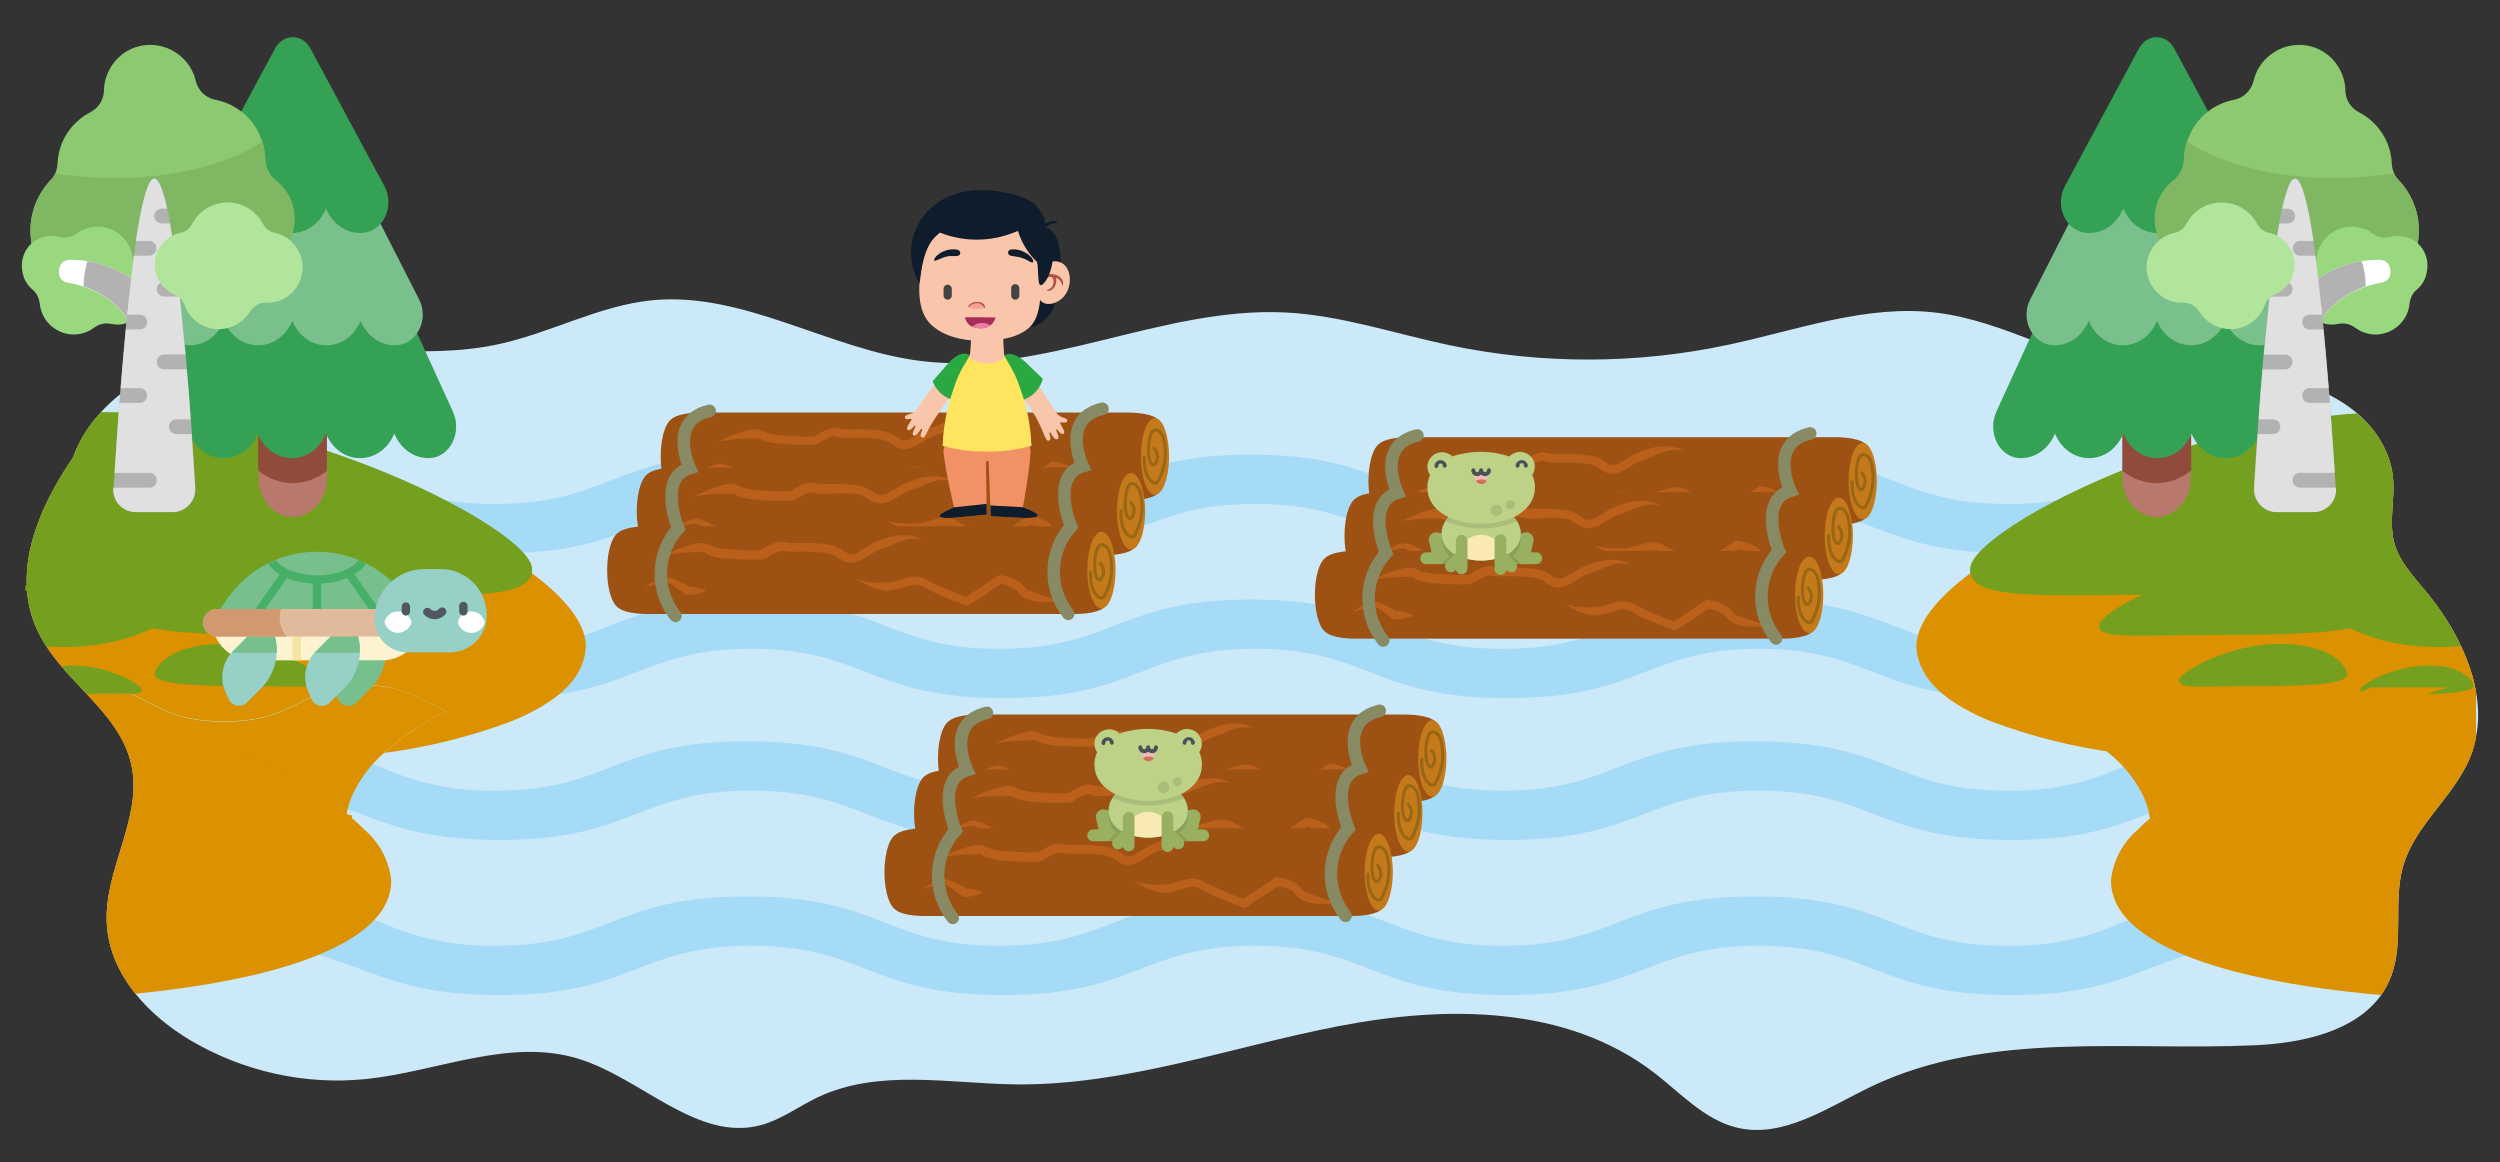 <?xml version="1.0" encoding="utf-8"?>
<!-- Generator: Adobe Illustrator 22.0.1, SVG Export Plug-In . SVG Version: 6.00 Build 0)  -->
<svg version="1.1" xmlns="http://www.w3.org/2000/svg" xmlns:xlink="http://www.w3.org/1999/xlink" x="0px" y="0px"
	 viewBox="0 0 200 93" style="enable-background:new 0 0 200 93;" xml:space="preserve">
<rect x="0" y="0" width="200" height="93" fill="#333333" stroke="none"/>
<style type="text/css">
	.st0{fill:#CBE9F8;}
	.st1{fill:#8CC63F;}
	.st2{fill:#C69C6D;}
	.st3{fill:#39B54A;}
	.st4{fill:#FAC7AC;}
	.st5{fill:#0E1C2C;}
	.st6{fill:#F29265;}
	.st7{fill:#2CA941;}
	.st8{fill:#FFE560;}
	.st9{fill:#F4A29B;}
	.st10{fill:#B45146;}
	.st11{fill:#444444;}
	.st12{fill:#E95655;}
	.st13{fill:#EC6463;}
	.st14{fill:#FECD5D;}
	.st15{fill:#1D1D1B;}
	.st16{fill:#2E53A1;}
	.st17{fill:#FFFFFF;}
	.st18{fill:#A26E14;}
	.st19{fill:none;}
	.st20{fill:#FBB03B;stroke:#F7931E;stroke-width:2;stroke-linejoin:round;stroke-miterlimit:10;}
	.st21{fill:#90ABDA;}
	.st22{fill:#6B62A9;}
	.st23{fill:#8B94CA;}
	.st24{fill:#707CBB;}
	.st25{fill:#D7E0F3;}
	.st26{fill:#B9C9E9;}
	.st27{fill:#595E7F;}
	.st28{fill:#E27F86;}
	.st29{fill:#5D4F76;}
	.st30{fill:#DF646F;}
	.st31{fill:#524998;}
	.st32{fill:#CEE5F4;}
	.st33{fill:#77C08E;}
	.st34{fill:#FDF3D0;}
	.st35{fill:#F6E3A3;}
	.st36{fill:#96D0C6;}
	.st37{fill:#47B068;}
	.st38{fill:#E1B99B;}
	.st39{fill:#D1996F;}
	.st40{fill:#4F5761;}
	.st41{fill:#A67C52;}
	.st42{opacity:0.43;fill:#DFAEFF;}
	.st43{opacity:0.22;fill:#2D2E83;}
	.st44{fill:#A5DBF7;}
	.st45{fill:#9D5214;}
	.st46{fill:#C4791A;}
	.st47{fill:#BB601B;}
	.st48{fill:none;stroke:#878A62;stroke-linecap:round;stroke-miterlimit:10;}
	.st49{fill:none;stroke:#996714;stroke-width:0.25;stroke-linecap:round;stroke-miterlimit:10;}
	.st50{fill:none;stroke:#DB9100;stroke-miterlimit:10;}
	.st51{enable-background:new    ;}
	.st52{fill:#54A4DB;}
	.st53{fill:#495C74;}
	.st54{fill:#96D6F7;}
	.st55{fill:#5797D1;}
	.st56{fill:#F29DBF;}
	.st57{fill:#3A3C4C;}
	.st58{fill:#4EB4A4;}
	.st59{fill:#FFE677;}
	.st60{fill:#E26E7F;}
	.st61{fill:#D94A5D;}
	.st62{fill:#F0D276;}
	.st63{fill:#F6EE89;}
	.st64{fill:#EEA2AC;}
	.st65{fill:#90AFDC;}
	.st66{fill:#F6A234;}
	.st67{fill:#E09329;}
	.st68{fill:#FAB950;}
	.st69{fill:#3B484B;}
	.st70{fill:#89CEDB;}
	.st71{fill:#D0EAF2;}
	.st72{fill:#7CCEF4;}
	.st73{fill:#009DDC;}
	.st74{fill:#EDEBF6;}
	.st75{fill:#D2D1EA;}
	.st76{fill:#203966;}
	.st77{fill:#8B4910;}
	.st78{fill:#B55D1A;}
	.st79{fill:#B05B19;}
	.st80{fill:#B37117;}
	.st81{fill:#F15A24;}
	.st82{fill:#F7931E;}
	.st83{fill:#98B05F;}
	.st84{opacity:0.1;fill:#010101;enable-background:new    ;}
	.st85{fill:#56B78B;}
	.st86{fill:#BDD287;}
	.st87{fill:#F9E9B4;}
	.st88{fill:#4B5159;}
	.st89{fill:#EDBDBA;}
	.st90{fill:#D46D59;}
	.st91{opacity:0.1;}
	.st92{fill:#010101;}
	.st93{fill:#FCC010;}
	.st94{fill:#FFD550;}
	.st95{fill:#EDA752;}
	.st96{fill:#FCD79E;}
	.st97{opacity:0.2;fill:#A36015;enable-background:new    ;}
	.st98{fill:#FCD690;}
	.st99{opacity:0.15;fill:#C07B12;enable-background:new    ;}
	.st100{fill:#F18FAA;}
	.st101{fill:#FEDC9C;}
	.st102{fill:#4A515A;}
	.st103{fill:#7DC5E7;}
	.st104{opacity:0.3;}
	.st105{fill:#7992CB;}
	.st106{fill:#DEE2E5;}
	.st107{opacity:0.15;fill:#C1900B;enable-background:new    ;}
	.st108{fill:#5A5A66;}
	.st109{fill:none;stroke:#7DC5E7;stroke-width:3;stroke-miterlimit:10;}
	.st110{fill:none;stroke:#EC6062;stroke-miterlimit:10;}
	.st111{fill:#6C95CE;}
	.st112{fill:#FCF2CF;}
	.st113{fill:#FBE0BD;}
	.st114{fill:#B0ADD6;}
	.st115{fill:#A09CCD;}
	.st116{fill:#5A6470;}
	.st117{fill:#E8889D;}
	.st118{fill:#F6EE88;}
	.st119{fill:#A6DBF8;}
	.st120{fill:#EFBF73;}
	.st121{fill:#EC6062;}
	.st122{fill:#F6D190;}
	.st123{fill:#F9AF2B;}
	.st124{fill:#F28D2A;}
	.st125{fill:#54BFCD;}
	.st126{fill:#FDE471;}
	.st127{fill:#3BB8BC;}
	.st128{fill:#ED6C41;}
	.st129{fill:#EA592C;}
	.st130{fill:#F4D451;}
	.st131{fill:#FAC6AB;}
	.st132{fill:#F29165;}
	.st133{fill:#2AA841;}
	.st134{fill:#FFE45F;}
	.st135{fill:#A52E59;}
	.st136{fill:#EF7CA5;}
	.st137{fill:#F4A19A;}
	.st138{fill:#B35146;}
	.st139{fill:#FFDF7E;}
	.st140{fill:#B4D69D;}
	.st141{fill:#D0996E;}
	.st142{fill:#B47F5F;}
	.st143{fill:#D9D8DA;}
	.st144{fill:#FFE07E;}
	.st145{fill:#FED067;}
	.st146{fill:#FFECB0;}
	.st147{fill:#9A633B;}
	.st148{fill:#BD8949;}
	.st149{fill:#974D34;}
	.st150{fill:#5B380F;}
	.st151{fill:#AC2324;}
	.st152{fill:none;stroke:#AC2324;stroke-miterlimit:10;}
	.st153{fill:#71AEE0;}
	.st154{fill:#4B9AD5;}
	.st155{fill:#8FC2EA;}
	.st156{fill:#4388C8;}
	.st157{fill:#FED05E;}
	.st158{fill:#FCC145;}
	.st159{fill:#F9B03A;}
	.st160{fill:#FFE077;}
	.st161{fill:#EF7E87;}
	.st162{fill:#9B4E4E;}
	.st163{fill:#BF5F5F;}
	.st164{fill:#0481A8;}
	.st165{fill:#A62F59;}
	.st166{fill:#EF7CA6;}
	.st167{fill:#8B3F40;}
	.st168{fill:#4BB26F;}
	.st169{fill:#B4A8D1;}
	.st170{fill:#A09AC2;}
	.st171{fill:#80AFDF;}
	.st172{fill:#FEE0BC;}
	.st173{fill:#FFF0CE;}
	.st174{fill:#EEB799;}
	.st175{fill:#4A5661;}
	.st176{fill:#6BBA77;}
	.st177{fill:#43B17B;}
	.st178{fill:#B2ADD7;}
	.st179{fill:#A29CCC;}
	.st180{fill:#FAD98A;}
	.st181{fill:#8BD2F2;}
	.st182{fill:#F0869F;}
	.st183{fill:#ED6D81;}
	.st184{fill:#556471;}
	.st185{fill:#F8EE82;}
	.st186{fill:#433C4F;}
	.st187{opacity:0.23;fill:none;stroke:#54A4DB;stroke-width:0.5;stroke-miterlimit:10;enable-background:new    ;}
	.st188{fill:none;stroke:#54A4DB;stroke-miterlimit:10;}
	.st189{fill:#E7D2AD;}
	.st190{fill:#E8E6CB;}
	.st191{fill:#FCC152;}
	.st192{fill:#F9F6F6;}
	.st193{fill:#A1887F;}
	.st194{fill:#9D7C71;}
	.st195{fill:#AB7056;}
	.st196{fill:#8C5945;}
	.st197{fill:#BDAAA4;}
	.st198{fill:#FFF7F0;}
	.st199{fill:#FFFCE3;}
	.st200{fill:#884F15;}
	.st201{fill:#744C1B;}
	.st202{fill:#E18C2D;}
	.st203{fill:#F3A006;}
	.st204{fill:#B26520;}
	.st205{fill:#FFE17F;}
	.st206{fill:#FCC251;}
	.st207{fill:#FED166;}
	.st208{fill:#FFF6D8;}
	.st209{fill:#EF7E88;}
	.st210{fill:#E6656E;}
	.st211{fill:#ED6E55;}
	.st212{fill:#FECE56;}
	.st213{fill:#F6BB41;}
	.st214{fill:#444B55;}
	.st215{fill:#E8AB3D;}
	.st216{fill:#F9C5A9;}
	.st217{fill:#BE5E5F;}
	.st218{fill:#0A81A6;}
	.st219{fill:#0C79BD;}
	.st220{fill:#F4A099;}
	.st221{fill:#B25146;}
	.st222{fill:#82CEE9;}
	.st223{fill:#60130D;}
	.st224{fill:#5D120D;}
	.st225{fill:#63130F;}
	.st226{fill:#25120D;}
	.st227{fill:#EC6079;}
	.st228{fill:#F4A19B;}
	.st229{fill:#DC8844;}
	.st230{fill:#54B99D;}
	.st231{fill:#FBBB4D;}
	.st232{fill:#FFDB71;}
	.st233{opacity:0.2;fill:#FFFFFF;enable-background:new    ;}
	.st234{fill:#ED9B24;}
	.st235{fill:#D97F5C;}
	.st236{fill:none;stroke:#73C09F;stroke-width:2;stroke-miterlimit:10;}
	.st237{fill:none;stroke:#EC6470;stroke-width:2;stroke-miterlimit:10;}
	.st238{fill:none;stroke:#64C7F3;stroke-width:2;stroke-miterlimit:10;}
	.st239{fill:#F4ACBA;}
	.st240{fill:#BCE1E1;}
	.st241{fill:#C2DA92;}
	.st242{fill:#F6AB7A;}
	.st243{fill:#F3EB75;}
	.st244{fill:#ECCA8F;}
	.st245{fill:#B1DACC;}
	.st246{fill:none;stroke:#73C09F;stroke-width:0.5;stroke-miterlimit:10;}
	.st247{fill:none;stroke:#EC6470;stroke-width:0.5;stroke-miterlimit:10;}
	.st248{fill:none;stroke:#64C7F3;stroke-width:0.5;stroke-miterlimit:10;}
	.st249{fill:#DB9100;}
	.st250{fill:#759F1E;}
	.st251{fill:#DB9100;stroke:#DB9100;stroke-miterlimit:10;}
	.st252{fill:#B8786C;}
	.st253{fill:#914B3B;}
	.st254{fill:#35A155;}
	.st255{fill:#79C08C;}
	.st256{fill:#8DC971;}
	.st257{fill:#7FB762;}
	.st258{fill:#9AD880;}
	.st259{fill:#B2B2B2;}
	.st260{fill:#E0E0E0;}
	.st261{fill:#B2E59C;}
	.st262{opacity:0.47;enable-background:new    ;}
	.st263{clip-path:url(#SVGID_2_);fill:#DFAEFF;}
	.st264{fill:#633CCE;}
	.st265{fill:#86EAEF;}
	.st266{fill:#F283E5;}
	.st267{opacity:0.44;fill:#DFAEFF;}
	.st268{clip-path:url(#SVGID_4_);fill:#DFAEFF;}
	.st269{fill:#FD6F71;}
	.st270{fill:#E34B4C;}
	.st271{fill:#3A484A;}
	.st272{fill:#821717;}
	.st273{fill:#E34F00;}
	.st274{fill:#D1C5AB;}
	.st275{fill:#EBDEC0;}
	.st276{fill:#2E3192;}
	.st277{fill:#A269F4;}
</style>
<g id="Слой_2">
	<path class="st0" d="M198.082,58.948c-0.09,0.504-0.224,1.008-0.414,1.5c-0.146,0.381-0.313,0.739-0.515,1.086
		c-1.456,2.71-4.042,4.77-4.904,7.76c-0.806,2.822,0.078,6.002-0.941,8.756c-0.213,0.571-0.493,1.097-0.817,1.556
		c-2.094,2.922-6.315,3.829-9.977,4.009c-10.391,0.493-21.342-1.221-30.826,3.314c-3.482,1.668-7.065,4.199-10.783,3.27
		c-2.531-0.627-4.445-2.732-6.539-4.356c-7.077-5.442-16.673-5.419-25.283-3.751c-8.622,1.668-17.087,4.759-25.843,4.658
		c-5.352-0.067-10.984-1.276-15.866,1.053c-1.5,0.728-2.889,1.769-4.501,2.206c-5.106,1.366-9.574-3.785-14.635-5.319
		c-5.52-1.68-11.276,1.053-16.986,1.635c-4.815,0.493-9.753-0.593-13.985-3.079c-1.635-0.963-3.214-2.239-4.434-3.751
		c-1.31-1.635-2.206-3.561-2.295-5.699c-0.179-4.233,2.788-8.252,2.015-12.395c0-0.022-0.011-0.045-0.011-0.067
		c-0.459-2.329-1.982-4.098-3.605-5.823c-0.123-0.134-0.246-0.269-0.37-0.403c-0.571-0.593-1.131-1.187-1.657-1.814
		c-0.426-0.504-0.829-1.019-1.187-1.568c-0.325-0.493-0.605-1.008-0.84-1.545c-0.414-0.963-0.638-1.937-0.717-2.923
		c-0.011-0.134-0.022-0.269-0.022-0.403c-0.146-3.505,1.556-7.11,3.706-10.268c0.336-0.929,0.795-1.78,1.355-2.553
		c0.269-0.369,0.56-0.728,0.873-1.064c3.057-3.348,8.028-5.061,12.597-5.296c6.461-0.336,13.022,1.243,19.349-0.168
		c4.098-0.918,7.939-3.057,12.115-3.482c7.368-0.728,14.22,3.964,21.566,4.86c9.764,1.198,19.315-4.378,29.135-3.885
		c4.434,0.224,8.723,1.691,13.078,2.609c7.379,1.556,15.06,1.545,22.428-0.045c5.509-1.176,11.018-3.236,16.606-2.542
		c5.386,0.661,10.245,3.829,15.609,4.692c4.053,0.649,8.23-0.045,12.283,0.694c2.038,0.381,4.132,1.299,5.733,2.665
		c0.403,0.347,0.773,0.717,1.097,1.109c0.985,1.176,1.646,2.575,1.78,4.177c0.123,1.68-0.347,3.415,0.078,5.05
		c0.269,1.008,0.84,1.836,1.489,2.643v0.011c0.313,0.392,0.649,0.784,0.974,1.165c0.045,0.056,0.09,0.112,0.134,0.168
		c1.064,1.288,2.027,2.743,2.755,4.3c0.369,0.773,0.672,1.579,0.907,2.385c0.123,0.425,0.213,0.851,0.291,1.277
		C198.295,56.563,198.317,57.772,198.082,58.948z"/>
</g>
<g id="Слой_1">
	<path class="st44" d="M183.552,71.683v3.977h-2.519c-9.13,0-9.412,3.946-20.155,3.946s-11.146-3.946-20.155-3.946
		s-9.412,3.946-20.155,3.946s-11.065-3.946-20.155-3.946s-9.432,3.946-20.155,3.946S69.213,75.66,60.103,75.66
		s-9.412,3.946-20.155,3.946S28.601,75.66,19.431,75.66h-2.6v-3.977c6.046,0,8.344,0,13.887,2.199
		c2.701,1.217,5.784,1.832,8.908,1.778c9.17,0,9.392-3.946,20.155-3.946s11.045,3.946,20.155,3.946s9.533-3.946,20.155-3.946
		s11.025,3.946,20.155,3.946s9.412-3.946,20.155-3.946s11.146,3.946,20.155,3.946c3.121,0.065,6.204-0.539,8.908-1.747
		C175.289,71.683,177.647,71.683,183.552,71.683z"/>
	<path class="st44" d="M183.552,59.271v3.977h-2.519c-9.13,0-9.412,3.946-20.155,3.946s-11.146-3.946-20.155-3.946
		s-9.412,3.946-20.155,3.946s-11.065-3.946-20.155-3.946s-9.432,3.946-20.155,3.946s-11.045-3.946-20.155-3.946
		s-9.412,3.946-20.155,3.946s-11.347-3.946-20.518-3.946h-2.6v-3.977c6.046,0,8.344,0,13.887,2.199
		c2.701,1.217,5.784,1.832,8.908,1.778c9.17,0,9.392-3.946,20.155-3.946s11.045,3.946,20.155,3.946s9.533-3.946,20.155-3.946
		s11.025,3.946,20.155,3.946s9.412-3.946,20.155-3.946s11.146,3.946,20.155,3.946c3.121,0.065,6.204-0.539,8.908-1.747
		C175.289,59.271,177.647,59.271,183.552,59.271z"/>
	<path class="st44" d="M183.552,47.93v3.977h-2.519c-9.13,0-9.412,3.946-20.155,3.946s-11.146-3.946-20.155-3.946
		s-9.412,3.946-20.155,3.946s-11.065-3.946-20.155-3.946s-9.432,3.946-20.155,3.946s-11.045-3.946-20.155-3.946
		s-9.412,3.946-20.155,3.946s-11.347-3.946-20.518-3.946h-2.6V47.93c6.046,0,8.344,0,13.887,2.199
		c2.701,1.217,5.784,1.832,8.908,1.778c9.17,0,9.392-3.946,20.155-3.946s11.045,3.946,20.155,3.946s9.533-3.946,20.155-3.946
		s11.025,3.946,20.155,3.946s9.412-3.946,20.155-3.946s11.146,3.946,20.155,3.946c3.121,0.065,6.204-0.539,8.908-1.747
		C175.289,47.93,177.647,47.93,183.552,47.93z"/>
	<path class="st44" d="M183.552,36.337v3.977h-2.519c-9.13,0-9.412,3.946-20.155,3.946s-11.146-3.946-20.155-3.946
		s-9.412,3.946-20.155,3.946s-11.065-3.946-20.155-3.946s-9.432,3.946-20.155,3.946s-11.045-3.946-20.155-3.946
		s-9.412,3.946-20.155,3.946s-11.347-3.946-20.518-3.946h-2.6v-3.977c6.046,0,8.344,0,13.887,2.199
		c2.701,1.217,5.784,1.832,8.908,1.778c9.17,0,9.392-3.946,20.155-3.946s11.045,3.946,20.155,3.946s9.533-3.946,20.155-3.946
		s11.025,3.946,20.155,3.946s9.412-3.946,20.155-3.946s11.146,3.946,20.155,3.946c3.121,0.065,6.204-0.539,8.908-1.747
		C175.289,36.337,177.647,36.337,183.552,36.337z"/>
	<g>
		<path class="st45" d="M92.659,33.692v5.64c0,0.379-1.054,0.689-2.348,0.689H56.028c-1.295,0-2.355-0.303-2.355-0.689v-5.64
			c0-0.372,1.061-0.689,2.355-0.689H90.31C91.605,33.017,92.659,33.32,92.659,33.692z"/>
		<ellipse class="st46" cx="92.397" cy="36.516" rx="1.129" ry="3.065"/>
		<ellipse class="st45" cx="53.983" cy="36.516" rx="1.129" ry="3.065"/>
		<path class="st47" d="M57.488,35.324c0.816-0.443,1.69-0.769,2.596-0.971c0.266-0.027,0.535-0.003,0.792,0.069
			c0.08,0.029,0.159,0.063,0.234,0.103l0.117,0.062c0.083,0.04,0.171,0.07,0.262,0.09c0.416,0.101,0.84,0.16,1.267,0.179
			c0.441,0,0.888,0.055,1.336,0.069h0.689h0.186h0.145c0.052-0.017,0.102-0.038,0.152-0.062c0.402-0.268,0.84-0.477,1.302-0.62
			c0.157-0.031,0.318-0.031,0.475,0l0.207,0.069h0.103c0.2,0.032,0.403,0.046,0.606,0.041c0.921-0.048,1.844-0.002,2.755,0.138
			c0.239,0.053,0.47,0.137,0.689,0.248c0.118,0.065,0.231,0.138,0.337,0.22c0.083,0.048,0.158,0.117,0.234,0.158
			c0.302,0.17,0.674,0.152,0.957-0.048c0.365-0.186,0.751-0.461,1.185-0.689c0.424-0.191,0.858-0.357,1.302-0.496
			c0.451-0.11,0.913-0.163,1.377-0.158c0.48,0.011,0.951,0.131,1.377,0.351c-0.435-0.083-0.881-0.083-1.315,0
			c-0.421,0.1-0.828,0.25-1.212,0.448c-0.414,0.135-0.821,0.291-1.219,0.468c-0.386,0.179-0.737,0.434-1.178,0.689
			c-0.235,0.132-0.496,0.214-0.764,0.241c-0.294,0.016-0.587-0.056-0.84-0.207c-0.113-0.066-0.221-0.14-0.324-0.22
			c-0.072-0.055-0.148-0.103-0.227-0.145c-0.177-0.089-0.364-0.154-0.558-0.193c-0.866-0.124-1.743-0.163-2.617-0.117
			c-0.247,0.004-0.493-0.014-0.737-0.055c-0.075-0.015-0.149-0.036-0.22-0.062l-0.117-0.041c-0.064-0.01-0.129-0.01-0.193,0
			c-0.394,0.132-0.768,0.32-1.109,0.558c-0.152,0.078-0.319,0.122-0.489,0.131h-0.193h-0.152h-0.689
			c-0.448,0-0.902-0.034-1.377-0.069c-0.464-0.026-0.925-0.092-1.377-0.2c-0.13-0.034-0.257-0.08-0.379-0.138
			c-0.055,0-0.152-0.09-0.179-0.096c-0.025-0.002-0.051-0.002-0.076,0c-0.18-0.026-0.364-0.026-0.544,0
			C59.213,35.068,58.343,35.153,57.488,35.324z"/>
		<path class="st47" d="M72.921,37.28c0.718,0.205,1.468,0.271,2.211,0.193c0.689,0.062,1.315-0.358,2.197-0.455
			c0.232-0.015,0.465,0.011,0.689,0.076c0.116,0.034,0.227,0.083,0.331,0.145l0.248,0.138c0.317,0.172,0.689,0.324,1.005,0.475
			c0.689,0.303,1.377,0.585,2.1,0.847l-0.303,0.034l2.651-1.742l0.11-0.069h0.124c0.483,0.073,0.95,0.232,1.377,0.468
			c0.249,0.136,0.458,0.336,0.606,0.578c0.111,0.106,0.246,0.184,0.393,0.227c0.386,0.103,0.799,0.303,1.226,0.434
			s0.875,0.255,1.315,0.372c-0.458,0.046-0.918,0.064-1.377,0.055c-0.469,0.023-0.939-0.052-1.377-0.22
			c-0.275-0.098-0.514-0.276-0.689-0.51c-0.091-0.146-0.219-0.265-0.372-0.344c-0.357-0.194-0.747-0.323-1.15-0.379l0.234-0.055
			l-2.651,1.742l-0.152,0.096l-0.158-0.062c-0.689-0.269-1.432-0.551-2.142-0.861c-0.358-0.158-0.689-0.317-1.061-0.51l-0.255-0.145
			c-0.062-0.033-0.126-0.061-0.193-0.083c-0.144-0.039-0.293-0.053-0.441-0.041c-0.634,0.048-1.377,0.482-2.266,0.475
			C74.349,38.052,73.583,37.75,72.921,37.28z"/>
		<path class="st47" d="M55.939,37.817c0.262-0.166,0.534-0.318,0.813-0.455c0.292-0.17,0.62-0.269,0.957-0.289
			c0.327,0.075,0.643,0.196,0.937,0.358c0.289,0.119,0.566,0.267,0.826,0.441l-0.2-0.062c0.491,0.022,0.973,0.132,1.426,0.324v0.069
			c-0.453,0.189-0.935,0.297-1.426,0.317h-0.083l-0.11-0.062c-0.253-0.163-0.497-0.34-0.73-0.53
			c-0.215-0.166-0.446-0.312-0.689-0.434c-0.275-0.006-0.549,0.032-0.813,0.11c-0.289,0.076-0.585,0.165-0.875,0.269L55.939,37.817z
			"/>
		<path class="st45" d="M90.751,38.086v5.64c0,0.372-1.054,0.689-2.355,0.689H54.12c-1.302,0-2.355-0.303-2.355-0.689v-5.64
			c0-0.379,1.054-0.689,2.355-0.689h34.275C89.698,37.404,90.751,37.707,90.751,38.086z"/>
		<ellipse class="st46" cx="90.483" cy="40.902" rx="1.129" ry="3.065"/>
		<ellipse class="st45" cx="52.068" cy="40.902" rx="1.129" ry="3.065"/>
		<path class="st47" d="M55.574,39.704c0.815-0.444,1.689-0.771,2.596-0.971c0.268-0.025,0.538-0.004,0.799,0.062
			c0.081,0.03,0.16,0.066,0.234,0.11l0.11,0.062c0.076,0,0.158,0.062,0.262,0.09c0.417,0.093,0.841,0.153,1.267,0.179
			c0.441,0.034,0.888,0.048,1.336,0.062h0.689h0.186c0.062,0,0.207,0,0.145,0c0.053-0.012,0.104-0.03,0.152-0.055
			c0.398-0.274,0.838-0.483,1.302-0.62c0.157-0.031,0.318-0.031,0.475,0l0.207,0.069c0.041,0,0.055,0,0.103,0
			c0.2,0.035,0.403,0.051,0.606,0.048c0.92-0.053,1.844-0.009,2.755,0.131c0.24,0.053,0.472,0.139,0.689,0.255
			c0.119,0.064,0.234,0.135,0.344,0.213c0.072,0.058,0.148,0.111,0.227,0.158c0.3,0.178,0.677,0.159,0.957-0.048
			c0.365-0.186,0.751-0.461,1.185-0.689c0.425-0.19,0.859-0.358,1.302-0.503c0.451-0.109,0.913-0.162,1.377-0.158
			c0.469,0.014,0.929,0.137,1.343,0.358c-0.435-0.083-0.881-0.083-1.315,0c-0.422,0.099-0.829,0.252-1.212,0.455
			c-0.406,0.152-0.854,0.289-1.219,0.468c-0.365,0.179-0.737,0.427-1.171,0.654c-0.239,0.13-0.501,0.212-0.771,0.241
			c-0.295,0.019-0.588-0.053-0.84-0.207c-0.113-0.066-0.221-0.14-0.324-0.22c-0.076-0.041-0.138-0.103-0.227-0.145
			c-0.175-0.086-0.36-0.148-0.551-0.186c-0.85-0.08-1.706-0.073-2.555,0.021c-0.247,0.002-0.494-0.019-0.737-0.062
			c-0.075-0.015-0.149-0.036-0.22-0.062l-0.11-0.041c-0.066-0.01-0.134-0.01-0.2,0c-0.391,0.139-0.764,0.327-1.109,0.558
			c-0.149,0.084-0.318,0.129-0.489,0.131h-0.193h-0.152h-0.689c-0.459,0-0.918-0.021-1.377-0.062
			c-0.464-0.031-0.925-0.1-1.377-0.207c-0.13-0.032-0.257-0.076-0.379-0.131c-0.06-0.036-0.122-0.068-0.186-0.096
			c0,0-0.034,0-0.069-0.034c-0.179-0.034-0.362-0.045-0.544-0.034C57.323,39.474,56.441,39.544,55.574,39.704z"/>
		<path class="st47" d="M71.007,41.667c0.717,0.207,1.468,0.275,2.211,0.2c0.689,0.062,1.315-0.365,2.204-0.455
			c0.232-0.02,0.465,0.003,0.689,0.069c0.115,0.035,0.226,0.084,0.331,0.145l0.241,0.138c0.317,0.172,0.689,0.331,1.005,0.482
			c0.689,0.296,1.377,0.578,2.107,0.847h-0.31l2.651-1.742l0.11-0.076h0.124c0.497,0.069,0.978,0.227,1.419,0.468
			c0.248,0.138,0.456,0.337,0.606,0.578c0.108,0.106,0.241,0.184,0.386,0.227c0.393,0.11,0.799,0.31,1.226,0.434
			c0.427,0.124,0.875,0.255,1.315,0.372c-0.457,0.053-0.918,0.071-1.377,0.055c-0.47,0.025-0.939-0.05-1.377-0.22
			c-0.293-0.084-0.55-0.264-0.73-0.51c-0.09-0.144-0.216-0.263-0.365-0.344c-0.36-0.194-0.752-0.322-1.157-0.379l0.234-0.055
			l-2.651,1.742l-0.145,0.096l-0.165-0.062c-0.689-0.269-1.432-0.551-2.142-0.861c-0.358-0.152-0.689-0.317-1.061-0.503
			l-0.255-0.145c-0.06-0.037-0.125-0.065-0.193-0.083c-0.14-0.045-0.288-0.059-0.434-0.041c-0.64,0.041-1.377,0.482-2.266,0.468
			C72.437,42.417,71.671,42.126,71.007,41.667z"/>
		<path class="st47" d="M54.024,42.204c0.263-0.159,0.534-0.304,0.813-0.434c0.292-0.169,0.62-0.268,0.957-0.289
			c0.33,0.075,0.647,0.196,0.943,0.358c0.286,0.122,0.56,0.27,0.82,0.441l-0.2-0.055c0.493,0.019,0.978,0.127,1.432,0.317v0.069
			c-0.454,0.193-0.939,0.302-1.432,0.324h-0.083l-0.11-0.069c-0.254-0.162-0.497-0.339-0.73-0.53
			c-0.213-0.167-0.444-0.31-0.689-0.427c-0.275-0.013-0.551,0.025-0.813,0.11c-0.294,0.07-0.584,0.158-0.868,0.262L54.024,42.204z"
			/>
		<path class="st45" d="M88.382,42.789v5.64c0,0.379-1.054,0.689-2.355,0.689H51.751c-1.302,0-2.355-0.296-2.355-0.689v-5.64
			c0-0.372,1.054-0.689,2.355-0.689h34.255C87.328,42.115,88.382,42.418,88.382,42.789z"/>
		<ellipse class="st46" cx="88.114" cy="45.613" rx="1.129" ry="3.065"/>
		<ellipse class="st45" cx="49.699" cy="45.613" rx="1.129" ry="3.065"/>
		<path class="st47" d="M53.204,44.422c0.817-0.441,1.69-0.768,2.596-0.971c0.268-0.027,0.539-0.003,0.799,0.069
			c0.08,0.03,0.158,0.064,0.234,0.103l0.117,0.062c0.081,0.04,0.167,0.07,0.255,0.09c0.416,0.096,0.84,0.156,1.267,0.179
			c0.441,0,0.888,0.048,1.336,0.069h0.689h0.179h0.145c0.052-0.016,0.103-0.036,0.152-0.062c0.401-0.274,0.843-0.483,1.308-0.62
			c0.154-0.034,0.314-0.034,0.468,0l0.213,0.069c0.034,0.003,0.069,0.003,0.103,0c0.201,0.029,0.403,0.043,0.606,0.041
			c0.921-0.051,1.844-0.005,2.755,0.138c0.239,0.053,0.471,0.136,0.689,0.248c0.119,0.066,0.234,0.14,0.344,0.22
			c0.075,0.055,0.153,0.106,0.234,0.152c0.3,0.178,0.677,0.159,0.957-0.048c0.358-0.186,0.751-0.455,1.178-0.689
			c0.427-0.234,0.861-0.351,1.302-0.503c0.451-0.106,0.914-0.159,1.377-0.158c0.466,0.018,0.923,0.141,1.336,0.358
			c-0.435-0.079-0.88-0.079-1.315,0c-0.421,0.102-0.828,0.255-1.212,0.455c-0.406,0.152-0.854,0.289-1.219,0.468
			c-0.365,0.179-0.737,0.434-1.171,0.689c-0.24,0.128-0.501,0.21-0.771,0.241c-0.294,0.015-0.587-0.056-0.84-0.207
			c-0.113-0.066-0.221-0.14-0.324-0.22c-0.07-0.056-0.147-0.105-0.227-0.145c-0.175-0.088-0.36-0.153-0.551-0.193
			c-0.866-0.124-1.743-0.163-2.617-0.117c-0.249,0.004-0.498-0.014-0.744-0.055c-0.076-0.015-0.149-0.038-0.22-0.069l-0.041,0.069
			c-0.064-0.014-0.129-0.014-0.193,0c-0.395,0.134-0.77,0.319-1.116,0.551c-0.149,0.086-0.317,0.133-0.489,0.138h-0.193h-0.152
			h-0.689c-0.455,0-0.909-0.034-1.377-0.069c-0.464-0.025-0.925-0.092-1.377-0.2c-0.13-0.035-0.257-0.081-0.379-0.138l-0.179-0.096
			l-0.055-0.096c-0.181-0.022-0.363-0.022-0.544,0C54.961,44.163,54.075,44.246,53.204,44.422z"/>
		<path class="st47" d="M68.638,46.377c0.719,0.213,1.472,0.285,2.218,0.213c0.689,0.062,1.315-0.358,2.204-0.455
			c0.355-0.029,0.712,0.045,1.026,0.213l0.241,0.138c0.317,0.172,0.689,0.331,1.005,0.482c0.689,0.303,1.377,0.585,2.107,0.847
			l-0.31,0.034l2.679-1.763l0.117-0.076h0.124c0.484,0.076,0.95,0.236,1.377,0.475c0.248,0.138,0.456,0.337,0.606,0.578
			c0.112,0.105,0.246,0.182,0.393,0.227c0.386,0.103,0.792,0.303,1.226,0.434c0.434,0.131,0.868,0.255,1.315,0.372
			c-0.458,0.045-0.918,0.064-1.377,0.055c-0.47,0.024-0.939-0.051-1.377-0.22c-0.289-0.089-0.542-0.267-0.723-0.51
			c-0.092-0.145-0.22-0.263-0.372-0.344c-0.361-0.193-0.752-0.323-1.157-0.386l0.234-0.048l-2.651,1.742l-0.145,0.096l-0.165-0.062
			c-0.689-0.269-1.432-0.551-2.142-0.861c-0.358-0.158-0.689-0.317-1.061-0.51l-0.255-0.145c-0.061-0.035-0.126-0.062-0.193-0.083
			c-0.14-0.042-0.288-0.056-0.434-0.041c-0.64,0.048-1.377,0.482-2.266,0.475C70.074,47.151,69.304,46.848,68.638,46.377z"/>
		<path class="st47" d="M51.655,46.908c0.269-0.158,0.53-0.31,0.813-0.448c0.292-0.172,0.619-0.273,0.957-0.296
			c0.328,0.081,0.644,0.202,0.943,0.358c0.286,0.125,0.56,0.274,0.82,0.448l-0.172-0.062c0.493,0.021,0.978,0.131,1.432,0.324v0.048
			c-0.456,0.188-0.94,0.295-1.432,0.317h-0.083l-0.11-0.062c-0.255-0.152-0.489-0.358-0.73-0.53
			c-0.215-0.166-0.446-0.312-0.689-0.434c-0.275-0.005-0.549,0.032-0.813,0.11c-0.289,0.076-0.578,0.165-0.868,0.262L51.655,46.908z
			"/>
		<path class="st48" d="M85.462,49.105c-1.642-2.073-1.546-5.028,0.227-6.99c0,0-1.701-4.029,0.923-4.821
			c0,0-1.818-3.808,1.584-4.593"/>
		<path class="st48" d="M54.038,49.27c-1.646-2.074-1.549-5.034,0.227-6.997c0,0-1.701-4.029,0.916-4.821
			c0,0-1.818-3.808,1.591-4.587"/>
		<path class="st49" d="M87.246,45.771c-0.076,1.646,0.764,2.3,1.047,1.997c0.649-1.107,0.808-2.434,0.441-3.664
			c-0.213-0.523-0.689-0.723-0.909-0.303c-0.358,0.634-0.365,2.679,0.2,2.583c0.348-0.367,0.348-0.942,0-1.308"/>
		<path class="st49" d="M89.684,40.882c-0.076,1.653,0.758,2.307,1.047,2.004c0.649-1.11,0.806-2.44,0.434-3.671
			c-0.213-0.517-0.689-0.723-0.902-0.296c-0.358,0.634-0.372,2.679,0.2,2.576c0.352-0.365,0.352-0.943,0-1.308"/>
		<path class="st49" d="M91.55,36.578c-0.076,1.646,0.764,2.3,1.047,1.997c0.649-1.107,0.809-2.434,0.441-3.664
			c-0.213-0.523-0.689-0.689-0.909-0.303c-0.358,0.634-0.365,2.679,0.207,2.583c0.345-0.368,0.345-0.94,0-1.308"/>
	</g>
	<g>
		<path class="st45" d="M114.843,57.854v5.64c0,0.379-1.054,0.689-2.348,0.689H78.212c-1.295,0-2.355-0.303-2.355-0.689v-5.64
			c0-0.372,1.061-0.689,2.355-0.689h34.282C113.789,57.179,114.843,57.482,114.843,57.854z"/>
		<ellipse class="st46" cx="114.581" cy="60.678" rx="1.129" ry="3.065"/>
		<ellipse class="st45" cx="76.166" cy="60.678" rx="1.129" ry="3.065"/>
		<path class="st47" d="M79.672,59.486c0.816-0.443,1.69-0.769,2.596-0.971c0.266-0.027,0.535-0.003,0.792,0.069
			c0.08,0.029,0.159,0.063,0.234,0.103l0.117,0.062c0.083,0.04,0.171,0.07,0.262,0.09c0.416,0.101,0.84,0.16,1.267,0.179
			c0.441,0,0.888,0.055,1.336,0.069h0.689h0.186h0.145c0.052-0.017,0.102-0.038,0.152-0.062c0.402-0.268,0.84-0.477,1.302-0.62
			c0.157-0.031,0.318-0.031,0.475,0l0.207,0.069h0.103c0.2,0.032,0.403,0.046,0.606,0.041c0.921-0.048,1.844-0.002,2.755,0.138
			c0.239,0.053,0.47,0.137,0.689,0.248c0.118,0.065,0.231,0.138,0.337,0.22c0.083,0.048,0.158,0.117,0.234,0.158
			c0.302,0.17,0.674,0.152,0.957-0.048c0.365-0.186,0.751-0.461,1.185-0.689c0.424-0.191,0.858-0.357,1.302-0.496
			c0.451-0.11,0.913-0.163,1.377-0.158c0.48,0.011,0.951,0.131,1.377,0.351c-0.435-0.083-0.881-0.083-1.315,0
			c-0.421,0.1-0.828,0.25-1.212,0.448c-0.414,0.135-0.821,0.291-1.219,0.468c-0.386,0.179-0.737,0.434-1.178,0.689
			c-0.235,0.132-0.496,0.214-0.764,0.241c-0.294,0.016-0.587-0.056-0.84-0.207c-0.113-0.066-0.221-0.14-0.324-0.22
			c-0.072-0.055-0.148-0.103-0.227-0.145c-0.177-0.089-0.364-0.154-0.558-0.193c-0.866-0.124-1.743-0.163-2.617-0.117
			c-0.247,0.004-0.493-0.014-0.737-0.055c-0.075-0.015-0.149-0.036-0.22-0.062l-0.117-0.041c-0.064-0.01-0.129-0.01-0.193,0
			c-0.394,0.132-0.768,0.32-1.109,0.558c-0.152,0.078-0.319,0.122-0.489,0.131h-0.193h-0.152h-0.689
			c-0.448,0-0.902-0.034-1.377-0.069c-0.464-0.026-0.925-0.092-1.377-0.2c-0.13-0.034-0.257-0.08-0.379-0.138
			c-0.055,0-0.152-0.09-0.179-0.096c-0.025-0.002-0.051-0.002-0.076,0c-0.18-0.026-0.364-0.026-0.544,0
			C81.396,59.23,80.527,59.315,79.672,59.486z"/>
		<path class="st47" d="M95.105,61.442c0.718,0.205,1.468,0.271,2.211,0.193c0.689,0.062,1.315-0.358,2.197-0.455
			c0.232-0.015,0.465,0.011,0.689,0.076c0.116,0.034,0.227,0.083,0.331,0.145l0.248,0.138c0.317,0.172,0.689,0.324,1.005,0.475
			c0.689,0.303,1.377,0.585,2.1,0.847l-0.303,0.034l2.651-1.742l0.11-0.069h0.124c0.483,0.073,0.95,0.232,1.377,0.468
			c0.249,0.136,0.458,0.336,0.606,0.578c0.111,0.106,0.246,0.184,0.393,0.227c0.386,0.103,0.799,0.303,1.226,0.434
			s0.875,0.255,1.315,0.372c-0.458,0.046-0.918,0.064-1.377,0.055c-0.469,0.023-0.939-0.052-1.377-0.22
			c-0.275-0.098-0.514-0.276-0.689-0.51c-0.091-0.146-0.219-0.265-0.372-0.344c-0.357-0.194-0.747-0.323-1.15-0.379l0.234-0.055
			l-2.651,1.742l-0.152,0.096l-0.158-0.062c-0.689-0.269-1.432-0.551-2.142-0.861c-0.358-0.158-0.689-0.317-1.061-0.51l-0.255-0.145
			c-0.062-0.033-0.126-0.061-0.193-0.083c-0.144-0.039-0.293-0.053-0.441-0.041c-0.634,0.048-1.377,0.482-2.266,0.475
			C96.532,62.214,95.767,61.912,95.105,61.442z"/>
		<path class="st47" d="M78.122,61.979c0.262-0.166,0.534-0.318,0.813-0.455c0.292-0.17,0.62-0.269,0.957-0.289
			c0.327,0.075,0.643,0.196,0.937,0.358c0.289,0.119,0.566,0.267,0.826,0.441l-0.2-0.062c0.491,0.022,0.973,0.132,1.426,0.324v0.069
			c-0.453,0.189-0.935,0.297-1.426,0.317h-0.083l-0.11-0.062c-0.253-0.163-0.497-0.34-0.73-0.53
			c-0.215-0.166-0.446-0.312-0.689-0.434c-0.275-0.006-0.549,0.032-0.813,0.11c-0.289,0.076-0.585,0.165-0.875,0.269L78.122,61.979z
			"/>
		<path class="st45" d="M112.935,62.248v5.64c0,0.372-1.054,0.689-2.355,0.689H76.304c-1.302,0-2.355-0.303-2.355-0.689v-5.64
			c0-0.379,1.054-0.689,2.355-0.689h34.275C111.881,61.566,112.935,61.869,112.935,62.248z"/>
		<ellipse class="st46" cx="112.666" cy="65.065" rx="1.129" ry="3.065"/>
		<ellipse class="st45" cx="74.252" cy="65.065" rx="1.129" ry="3.065"/>
		<path class="st47" d="M77.757,63.866c0.815-0.444,1.689-0.771,2.596-0.971c0.268-0.025,0.538-0.004,0.799,0.062
			c0.081,0.03,0.16,0.066,0.234,0.11l0.11,0.062c0.076,0,0.158,0.062,0.262,0.09c0.417,0.093,0.841,0.153,1.267,0.179
			c0.441,0.034,0.888,0.048,1.336,0.062h0.689h0.186c0.062,0,0.207,0,0.145,0c0.053-0.012,0.104-0.03,0.152-0.055
			c0.398-0.274,0.838-0.483,1.302-0.62c0.157-0.031,0.318-0.031,0.475,0l0.207,0.069c0.041,0,0.055,0,0.103,0
			c0.2,0.035,0.403,0.051,0.606,0.048c0.92-0.053,1.844-0.009,2.755,0.131c0.24,0.053,0.472,0.139,0.689,0.255
			c0.119,0.064,0.234,0.135,0.344,0.213c0.072,0.058,0.148,0.111,0.227,0.158c0.3,0.178,0.677,0.159,0.957-0.048
			c0.365-0.186,0.751-0.461,1.185-0.689c0.425-0.19,0.859-0.358,1.302-0.503c0.451-0.109,0.913-0.162,1.377-0.158
			c0.469,0.014,0.929,0.137,1.343,0.358c-0.435-0.083-0.881-0.083-1.315,0c-0.422,0.099-0.829,0.252-1.212,0.455
			c-0.406,0.152-0.854,0.289-1.219,0.468s-0.737,0.427-1.171,0.654c-0.239,0.13-0.501,0.212-0.771,0.241
			c-0.295,0.019-0.588-0.053-0.84-0.207c-0.113-0.066-0.221-0.14-0.324-0.22c-0.076-0.041-0.138-0.103-0.227-0.145
			c-0.175-0.086-0.36-0.148-0.551-0.186c-0.85-0.08-1.706-0.073-2.555,0.021c-0.247,0.002-0.494-0.019-0.737-0.062
			c-0.075-0.015-0.149-0.036-0.22-0.062l-0.11-0.041c-0.066-0.01-0.134-0.01-0.2,0c-0.391,0.139-0.764,0.327-1.109,0.558
			c-0.149,0.084-0.318,0.129-0.489,0.131h-0.193h-0.152H84.32c-0.459,0-0.918-0.021-1.377-0.062c-0.464-0.031-0.925-0.1-1.377-0.207
			c-0.13-0.032-0.257-0.076-0.379-0.131c-0.06-0.036-0.122-0.068-0.186-0.096c0,0-0.034,0-0.069-0.034
			c-0.179-0.034-0.362-0.045-0.544-0.034C79.506,63.636,78.625,63.706,77.757,63.866z"/>
		<path class="st47" d="M93.191,65.829c0.717,0.207,1.468,0.275,2.211,0.2c0.689,0.062,1.315-0.365,2.204-0.455
			c0.232-0.02,0.465,0.003,0.689,0.069c0.115,0.035,0.226,0.084,0.331,0.145l0.241,0.138c0.317,0.172,0.689,0.331,1.005,0.482
			c0.689,0.296,1.377,0.578,2.107,0.847h-0.31l2.651-1.742l0.11-0.076h0.124c0.497,0.069,0.978,0.227,1.419,0.468
			c0.248,0.138,0.456,0.337,0.606,0.578c0.108,0.106,0.241,0.184,0.386,0.227c0.393,0.11,0.799,0.31,1.226,0.434
			s0.875,0.255,1.315,0.372c-0.457,0.053-0.918,0.071-1.377,0.055c-0.47,0.025-0.939-0.05-1.377-0.22
			c-0.293-0.084-0.55-0.264-0.73-0.51c-0.09-0.144-0.216-0.263-0.365-0.344c-0.36-0.194-0.752-0.322-1.157-0.379l0.234-0.055
			l-2.651,1.742l-0.145,0.096l-0.165-0.062c-0.689-0.269-1.432-0.551-2.142-0.861c-0.358-0.152-0.689-0.317-1.061-0.503
			l-0.255-0.145c-0.06-0.037-0.125-0.065-0.193-0.083c-0.14-0.045-0.288-0.059-0.434-0.041c-0.64,0.041-1.377,0.482-2.266,0.468
			C94.62,66.579,93.855,66.288,93.191,65.829z"/>
		<path class="st47" d="M76.208,66.366c0.263-0.159,0.534-0.304,0.813-0.434c0.292-0.169,0.62-0.268,0.957-0.289
			c0.33,0.075,0.647,0.196,0.943,0.358c0.286,0.122,0.56,0.27,0.82,0.441l-0.2-0.055c0.493,0.019,0.978,0.127,1.432,0.317v0.069
			c-0.454,0.193-0.939,0.302-1.432,0.324h-0.083l-0.11-0.069c-0.254-0.162-0.497-0.339-0.73-0.53
			c-0.213-0.167-0.444-0.31-0.689-0.427c-0.275-0.013-0.551,0.025-0.813,0.11c-0.294,0.07-0.584,0.158-0.868,0.262L76.208,66.366z"
			/>
		<path class="st45" d="M110.566,66.952v5.64c0,0.379-1.054,0.689-2.355,0.689H73.935c-1.302,0-2.355-0.296-2.355-0.689v-5.64
			c0-0.372,1.054-0.689,2.355-0.689h34.255C109.512,66.277,110.566,66.58,110.566,66.952z"/>
		<ellipse class="st46" cx="110.297" cy="69.775" rx="1.129" ry="3.065"/>
		<ellipse class="st45" cx="71.883" cy="69.775" rx="1.129" ry="3.065"/>
		<path class="st47" d="M75.388,68.584c0.817-0.441,1.69-0.768,2.596-0.971c0.268-0.027,0.539-0.003,0.799,0.069
			c0.08,0.03,0.158,0.064,0.234,0.103l0.117,0.062c0.081,0.04,0.167,0.07,0.255,0.09c0.416,0.096,0.84,0.156,1.267,0.179
			c0.441,0,0.888,0.048,1.336,0.069h0.689h0.179h0.145c0.052-0.016,0.103-0.036,0.152-0.062c0.401-0.274,0.843-0.483,1.308-0.62
			c0.154-0.034,0.314-0.034,0.468,0l0.213,0.069c0.034,0.003,0.069,0.003,0.103,0c0.201,0.029,0.403,0.043,0.606,0.041
			c0.921-0.051,1.844-0.005,2.755,0.138c0.239,0.053,0.471,0.136,0.689,0.248c0.119,0.066,0.234,0.14,0.344,0.22
			c0.075,0.055,0.153,0.106,0.234,0.152c0.3,0.178,0.677,0.159,0.957-0.048c0.358-0.186,0.751-0.455,1.178-0.689
			c0.427-0.234,0.861-0.351,1.302-0.503c0.451-0.106,0.914-0.159,1.377-0.158c0.466,0.018,0.923,0.141,1.336,0.358
			c-0.435-0.079-0.88-0.079-1.315,0c-0.421,0.102-0.828,0.255-1.212,0.455c-0.406,0.152-0.854,0.289-1.219,0.468
			s-0.737,0.434-1.171,0.689c-0.24,0.128-0.501,0.21-0.771,0.241c-0.294,0.015-0.587-0.056-0.84-0.207
			c-0.113-0.066-0.221-0.14-0.324-0.22c-0.07-0.056-0.147-0.105-0.227-0.145c-0.175-0.088-0.36-0.153-0.551-0.193
			c-0.866-0.124-1.743-0.163-2.617-0.117c-0.249,0.004-0.498-0.014-0.744-0.055c-0.076-0.015-0.149-0.038-0.22-0.069l-0.041,0.069
			c-0.064-0.014-0.129-0.014-0.193,0c-0.395,0.134-0.77,0.319-1.116,0.551c-0.149,0.086-0.317,0.133-0.489,0.138h-0.193h-0.152
			h-0.689c-0.455,0-0.909-0.034-1.377-0.069c-0.464-0.025-0.925-0.092-1.377-0.2c-0.13-0.035-0.257-0.081-0.379-0.138l-0.179-0.096
			l-0.055-0.096c-0.181-0.022-0.363-0.022-0.544,0C77.145,68.325,76.259,68.408,75.388,68.584z"/>
		<path class="st47" d="M90.822,70.54c0.719,0.213,1.472,0.285,2.218,0.213c0.689,0.062,1.315-0.358,2.204-0.455
			c0.355-0.029,0.712,0.045,1.026,0.213l0.241,0.138c0.317,0.172,0.689,0.331,1.005,0.482c0.689,0.303,1.377,0.585,2.107,0.847
			l-0.31,0.034l2.679-1.763l0.117-0.076h0.124c0.484,0.076,0.95,0.236,1.377,0.475c0.248,0.138,0.456,0.337,0.606,0.578
			c0.112,0.105,0.246,0.182,0.393,0.227c0.386,0.103,0.792,0.303,1.226,0.434c0.434,0.131,0.868,0.255,1.315,0.372
			c-0.458,0.045-0.918,0.064-1.377,0.055c-0.47,0.024-0.939-0.051-1.377-0.22c-0.289-0.089-0.542-0.267-0.723-0.51
			c-0.092-0.145-0.22-0.263-0.372-0.344c-0.361-0.193-0.752-0.323-1.157-0.386l0.234-0.048l-2.651,1.742l-0.145,0.096l-0.165-0.062
			c-0.689-0.269-1.432-0.551-2.142-0.861c-0.358-0.158-0.689-0.317-1.061-0.51l-0.255-0.145c-0.061-0.035-0.126-0.062-0.193-0.083
			c-0.14-0.042-0.288-0.056-0.434-0.041c-0.64,0.048-1.377,0.482-2.266,0.475C92.258,71.313,91.488,71.01,90.822,70.54z"/>
		<path class="st47" d="M73.839,71.07c0.269-0.158,0.53-0.31,0.813-0.448c0.292-0.172,0.619-0.273,0.957-0.296
			c0.328,0.081,0.644,0.202,0.943,0.358c0.286,0.125,0.56,0.274,0.82,0.448L77.2,71.07c0.493,0.021,0.978,0.131,1.432,0.324v0.048
			c-0.456,0.188-0.94,0.295-1.432,0.317h-0.083l-0.11-0.062c-0.255-0.152-0.489-0.358-0.73-0.53
			c-0.215-0.166-0.446-0.312-0.689-0.434c-0.275-0.005-0.549,0.032-0.813,0.11c-0.289,0.076-0.578,0.165-0.868,0.262L73.839,71.07z"
			/>
		<path class="st48" d="M107.646,73.267c-1.642-2.073-1.546-5.028,0.227-6.99c0,0-1.701-4.029,0.923-4.821
			c0,0-1.818-3.808,1.584-4.593"/>
		<path class="st48" d="M76.222,73.432c-1.646-2.074-1.549-5.034,0.227-6.997c0,0-1.701-4.029,0.916-4.821
			c0,0-1.818-3.808,1.591-4.587"/>
		<path class="st49" d="M109.43,69.934c-0.076,1.646,0.764,2.3,1.047,1.997c0.649-1.107,0.808-2.434,0.441-3.664
			c-0.213-0.523-0.689-0.723-0.909-0.303c-0.358,0.634-0.365,2.679,0.2,2.583c0.348-0.367,0.348-0.942,0-1.308"/>
		<path class="st49" d="M111.868,65.044c-0.076,1.653,0.758,2.307,1.047,2.004c0.649-1.11,0.806-2.44,0.434-3.671
			c-0.213-0.517-0.689-0.723-0.902-0.296c-0.358,0.634-0.372,2.679,0.2,2.576c0.352-0.365,0.352-0.943,0-1.308"/>
		<path class="st49" d="M113.734,60.74c-0.076,1.646,0.764,2.3,1.047,1.997c0.649-1.107,0.809-2.434,0.441-3.664
			c-0.213-0.523-0.689-0.689-0.909-0.303c-0.358,0.634-0.365,2.679,0.207,2.583c0.345-0.368,0.345-0.94,0-1.308"/>
	</g>
	<g>
		<path class="st45" d="M149.279,35.665v5.64c0,0.379-1.054,0.689-2.348,0.689h-34.282c-1.295,0-2.355-0.303-2.355-0.689v-5.64
			c0-0.372,1.061-0.689,2.355-0.689h34.282C148.225,34.99,149.279,35.293,149.279,35.665z"/>
		<ellipse class="st46" cx="149.017" cy="38.488" rx="1.129" ry="3.065"/>
		<ellipse class="st45" cx="110.603" cy="38.488" rx="1.129" ry="3.065"/>
		<path class="st47" d="M114.108,37.297c0.816-0.443,1.69-0.769,2.596-0.971c0.266-0.027,0.535-0.003,0.792,0.069
			c0.08,0.029,0.159,0.063,0.234,0.103l0.117,0.062c0.083,0.04,0.171,0.07,0.262,0.09c0.416,0.101,0.84,0.16,1.267,0.179
			c0.441,0,0.888,0.055,1.336,0.069h0.689h0.186h0.145c0.052-0.017,0.103-0.038,0.152-0.062c0.402-0.268,0.84-0.477,1.302-0.62
			c0.157-0.031,0.318-0.031,0.475,0l0.207,0.069h0.103c0.2,0.032,0.403,0.046,0.606,0.041c0.921-0.048,1.844-0.002,2.755,0.138
			c0.239,0.053,0.47,0.137,0.689,0.248c0.118,0.065,0.231,0.138,0.337,0.22c0.083,0.048,0.158,0.117,0.234,0.158
			c0.302,0.17,0.674,0.152,0.957-0.048c0.365-0.186,0.751-0.461,1.185-0.689c0.424-0.191,0.858-0.357,1.302-0.496
			c0.451-0.11,0.913-0.163,1.377-0.158c0.48,0.011,0.951,0.131,1.377,0.351c-0.435-0.083-0.881-0.083-1.315,0
			c-0.421,0.1-0.828,0.25-1.212,0.448c-0.414,0.135-0.821,0.291-1.219,0.468c-0.386,0.179-0.737,0.434-1.178,0.689
			c-0.235,0.132-0.496,0.214-0.764,0.241c-0.294,0.016-0.587-0.056-0.84-0.207c-0.113-0.066-0.221-0.14-0.324-0.22
			c-0.072-0.055-0.148-0.103-0.227-0.145c-0.177-0.089-0.364-0.154-0.558-0.193c-0.866-0.124-1.743-0.163-2.617-0.117
			c-0.247,0.004-0.493-0.014-0.737-0.055c-0.075-0.015-0.149-0.036-0.22-0.062l-0.117-0.041c-0.064-0.01-0.129-0.01-0.193,0
			c-0.394,0.132-0.768,0.32-1.109,0.558c-0.152,0.078-0.319,0.122-0.489,0.131h-0.193h-0.152h-0.689
			c-0.448,0-0.902-0.034-1.377-0.069c-0.464-0.026-0.925-0.092-1.377-0.2c-0.13-0.034-0.257-0.08-0.379-0.138
			c-0.055,0-0.152-0.09-0.179-0.096c-0.025-0.002-0.051-0.002-0.076,0c-0.18-0.026-0.364-0.026-0.544,0
			C115.832,37.04,114.963,37.126,114.108,37.297z"/>
		<path class="st47" d="M129.541,39.253c0.718,0.205,1.468,0.271,2.211,0.193c0.689,0.062,1.315-0.358,2.197-0.455
			c0.232-0.015,0.465,0.011,0.689,0.076c0.116,0.034,0.227,0.083,0.331,0.145l0.248,0.138c0.317,0.172,0.689,0.324,1.005,0.475
			c0.689,0.303,1.377,0.585,2.1,0.847l-0.303,0.034l2.651-1.742l0.11-0.069h0.124c0.483,0.073,0.95,0.232,1.377,0.468
			c0.249,0.136,0.458,0.336,0.606,0.578c0.111,0.106,0.246,0.184,0.393,0.227c0.386,0.103,0.799,0.303,1.226,0.434
			s0.875,0.255,1.315,0.372c-0.458,0.046-0.918,0.064-1.377,0.055c-0.469,0.023-0.939-0.052-1.377-0.22
			c-0.275-0.098-0.514-0.276-0.689-0.51c-0.09-0.146-0.219-0.265-0.372-0.344c-0.357-0.194-0.747-0.323-1.15-0.379l0.234-0.055
			l-2.651,1.742l-0.152,0.096l-0.158-0.062c-0.689-0.269-1.432-0.551-2.142-0.861c-0.358-0.158-0.689-0.317-1.061-0.51l-0.255-0.145
			c-0.062-0.033-0.126-0.061-0.193-0.083c-0.144-0.039-0.293-0.053-0.441-0.041c-0.634,0.048-1.377,0.482-2.266,0.475
			C130.968,40.025,130.203,39.722,129.541,39.253z"/>
		<path class="st47" d="M112.558,39.79c0.262-0.166,0.534-0.318,0.813-0.455c0.292-0.17,0.62-0.269,0.957-0.289
			c0.327,0.075,0.643,0.196,0.937,0.358c0.289,0.119,0.566,0.267,0.826,0.441l-0.2-0.062c0.491,0.022,0.973,0.132,1.426,0.324v0.069
			c-0.453,0.189-0.935,0.297-1.426,0.317h-0.083l-0.11-0.062c-0.253-0.163-0.497-0.34-0.73-0.53
			c-0.215-0.166-0.446-0.312-0.689-0.434c-0.275-0.006-0.549,0.032-0.813,0.11c-0.289,0.076-0.585,0.165-0.875,0.269L112.558,39.79z
			"/>
		<path class="st45" d="M147.371,40.058v5.64c0,0.372-1.054,0.689-2.355,0.689H110.74c-1.302,0-2.355-0.303-2.355-0.689v-5.64
			c0-0.379,1.054-0.689,2.355-0.689h34.275C146.317,39.377,147.371,39.68,147.371,40.058z"/>
		<ellipse class="st46" cx="147.102" cy="42.875" rx="1.129" ry="3.065"/>
		<ellipse class="st45" cx="108.688" cy="42.875" rx="1.129" ry="3.065"/>
		<path class="st47" d="M112.193,41.677c0.815-0.444,1.689-0.771,2.596-0.971c0.268-0.025,0.538-0.004,0.799,0.062
			c0.081,0.03,0.16,0.066,0.234,0.11l0.11,0.062c0.076,0,0.158,0.062,0.262,0.09c0.417,0.093,0.841,0.153,1.267,0.179
			c0.441,0.034,0.888,0.048,1.336,0.062h0.689h0.186c0.062,0,0.207,0,0.145,0c0.053-0.012,0.104-0.03,0.152-0.055
			c0.398-0.274,0.838-0.483,1.302-0.62c0.157-0.031,0.318-0.031,0.475,0l0.207,0.069c0.041,0,0.055,0,0.103,0
			c0.2,0.035,0.403,0.051,0.606,0.048c0.92-0.053,1.844-0.009,2.755,0.131c0.24,0.053,0.472,0.139,0.689,0.255
			c0.119,0.064,0.234,0.135,0.344,0.213c0.072,0.058,0.148,0.111,0.227,0.158c0.3,0.178,0.677,0.159,0.957-0.048
			c0.365-0.186,0.751-0.461,1.185-0.689c0.425-0.19,0.859-0.358,1.302-0.503c0.451-0.109,0.913-0.162,1.377-0.158
			c0.469,0.014,0.929,0.137,1.343,0.358c-0.435-0.083-0.881-0.083-1.315,0c-0.422,0.099-0.829,0.252-1.212,0.455
			c-0.406,0.152-0.854,0.289-1.219,0.468c-0.365,0.179-0.737,0.427-1.171,0.654c-0.239,0.13-0.501,0.212-0.771,0.241
			c-0.295,0.019-0.588-0.053-0.84-0.207c-0.113-0.066-0.221-0.14-0.324-0.22c-0.076-0.041-0.138-0.103-0.227-0.145
			c-0.175-0.086-0.36-0.148-0.551-0.186c-0.85-0.08-1.706-0.073-2.555,0.021c-0.247,0.002-0.494-0.019-0.737-0.062
			c-0.075-0.015-0.149-0.036-0.22-0.062l-0.11-0.041c-0.066-0.01-0.134-0.01-0.2,0c-0.391,0.139-0.764,0.327-1.109,0.558
			c-0.149,0.084-0.318,0.129-0.489,0.131h-0.193h-0.152h-0.689c-0.459,0-0.918-0.021-1.377-0.062
			c-0.464-0.031-0.925-0.1-1.377-0.207c-0.13-0.032-0.257-0.076-0.379-0.131c-0.06-0.036-0.122-0.068-0.186-0.096
			c0,0-0.034,0-0.069-0.034c-0.179-0.034-0.362-0.045-0.544-0.034C113.942,41.447,113.061,41.516,112.193,41.677z"/>
		<path class="st47" d="M127.627,43.639c0.717,0.207,1.468,0.275,2.211,0.2c0.689,0.062,1.315-0.365,2.204-0.455
			c0.232-0.02,0.465,0.003,0.689,0.069c0.115,0.035,0.226,0.084,0.331,0.145l0.241,0.138c0.317,0.172,0.689,0.331,1.005,0.482
			c0.689,0.296,1.377,0.578,2.107,0.847h-0.31l2.651-1.742l0.11-0.076h0.124c0.497,0.069,0.978,0.227,1.419,0.468
			c0.248,0.138,0.456,0.337,0.606,0.578c0.108,0.106,0.241,0.184,0.386,0.227c0.393,0.11,0.799,0.31,1.226,0.434
			c0.427,0.124,0.875,0.255,1.315,0.372c-0.457,0.053-0.918,0.071-1.377,0.055c-0.47,0.025-0.939-0.05-1.377-0.22
			c-0.293-0.084-0.55-0.264-0.73-0.51c-0.09-0.144-0.216-0.263-0.365-0.344c-0.36-0.194-0.752-0.322-1.157-0.379l0.234-0.055
			l-2.651,1.742l-0.145,0.096l-0.165-0.062c-0.689-0.269-1.432-0.551-2.142-0.861c-0.358-0.152-0.689-0.317-1.061-0.503
			l-0.255-0.145c-0.06-0.037-0.125-0.065-0.193-0.083c-0.14-0.045-0.288-0.059-0.434-0.041c-0.64,0.041-1.377,0.482-2.266,0.468
			C129.056,44.389,128.291,44.099,127.627,43.639z"/>
		<path class="st47" d="M110.644,44.177c0.263-0.159,0.534-0.304,0.813-0.434c0.292-0.169,0.62-0.268,0.957-0.289
			c0.33,0.075,0.647,0.196,0.943,0.358c0.286,0.122,0.56,0.27,0.82,0.441l-0.2-0.055c0.493,0.019,0.978,0.127,1.432,0.317v0.069
			c-0.454,0.193-0.939,0.302-1.432,0.324h-0.083l-0.11-0.069c-0.254-0.162-0.497-0.339-0.73-0.53
			c-0.213-0.167-0.444-0.31-0.689-0.427c-0.275-0.013-0.551,0.025-0.813,0.11c-0.294,0.07-0.584,0.158-0.868,0.262L110.644,44.177z"
			/>
		<path class="st45" d="M145.002,44.762v5.64c0,0.379-1.054,0.689-2.355,0.689h-34.275c-1.302,0-2.355-0.296-2.355-0.689v-5.64
			c0-0.372,1.054-0.689,2.355-0.689h34.255C143.948,44.087,145.002,44.39,145.002,44.762z"/>
		<ellipse class="st46" cx="144.733" cy="47.586" rx="1.129" ry="3.065"/>
		<ellipse class="st45" cx="106.319" cy="47.586" rx="1.129" ry="3.065"/>
		<path class="st47" d="M109.824,46.394c0.817-0.441,1.69-0.768,2.596-0.971c0.268-0.027,0.539-0.003,0.799,0.069
			c0.08,0.03,0.158,0.064,0.234,0.103l0.117,0.062c0.081,0.04,0.167,0.07,0.255,0.09c0.416,0.096,0.84,0.156,1.267,0.179
			c0.441,0,0.888,0.048,1.336,0.069h0.689h0.179h0.145c0.052-0.016,0.103-0.036,0.152-0.062c0.401-0.274,0.843-0.483,1.308-0.62
			c0.154-0.034,0.314-0.034,0.468,0l0.213,0.069c0.034,0.003,0.069,0.003,0.103,0c0.201,0.029,0.403,0.043,0.606,0.041
			c0.921-0.051,1.844-0.005,2.755,0.138c0.239,0.053,0.471,0.136,0.689,0.248c0.119,0.066,0.234,0.14,0.344,0.22
			c0.075,0.055,0.153,0.106,0.234,0.152c0.3,0.178,0.677,0.159,0.957-0.048c0.358-0.186,0.751-0.455,1.178-0.689
			c0.427-0.234,0.861-0.351,1.302-0.503c0.451-0.106,0.914-0.159,1.377-0.158c0.466,0.018,0.923,0.141,1.336,0.358
			c-0.435-0.079-0.88-0.079-1.315,0c-0.421,0.102-0.828,0.255-1.212,0.455c-0.406,0.152-0.854,0.289-1.219,0.468
			c-0.365,0.179-0.737,0.434-1.171,0.689c-0.24,0.128-0.501,0.21-0.771,0.241c-0.294,0.015-0.587-0.056-0.84-0.207
			c-0.113-0.066-0.221-0.14-0.324-0.22c-0.07-0.056-0.147-0.105-0.227-0.145c-0.175-0.088-0.36-0.153-0.551-0.193
			c-0.866-0.124-1.743-0.163-2.617-0.117c-0.249,0.004-0.498-0.014-0.744-0.055c-0.076-0.015-0.149-0.038-0.22-0.069l-0.041,0.069
			c-0.064-0.014-0.129-0.014-0.193,0c-0.395,0.134-0.77,0.319-1.116,0.551c-0.149,0.086-0.317,0.133-0.489,0.138h-0.193h-0.152
			h-0.689c-0.455,0-0.909-0.034-1.377-0.069c-0.464-0.025-0.925-0.092-1.377-0.2c-0.13-0.035-0.257-0.081-0.379-0.138l-0.179-0.096
			l-0.055-0.096c-0.181-0.022-0.363-0.022-0.544,0C111.581,46.135,110.695,46.219,109.824,46.394z"/>
		<path class="st47" d="M125.258,48.35c0.719,0.213,1.472,0.285,2.218,0.213c0.689,0.062,1.315-0.358,2.204-0.455
			c0.355-0.029,0.712,0.045,1.026,0.213l0.241,0.138c0.317,0.172,0.689,0.331,1.005,0.482c0.689,0.303,1.377,0.585,2.107,0.847
			l-0.31,0.034l2.679-1.763l0.117-0.076h0.124c0.484,0.076,0.95,0.236,1.377,0.475c0.248,0.138,0.456,0.337,0.606,0.578
			c0.112,0.105,0.246,0.182,0.393,0.227c0.386,0.103,0.792,0.303,1.226,0.434s0.868,0.255,1.315,0.372
			c-0.458,0.045-0.918,0.064-1.377,0.055c-0.47,0.024-0.939-0.051-1.377-0.22c-0.289-0.089-0.542-0.267-0.723-0.51
			c-0.092-0.145-0.22-0.263-0.372-0.344c-0.361-0.193-0.752-0.323-1.157-0.386l0.234-0.048l-2.651,1.742l-0.145,0.096l-0.165-0.062
			c-0.689-0.269-1.432-0.551-2.142-0.861c-0.358-0.158-0.689-0.317-1.061-0.51l-0.255-0.145c-0.061-0.035-0.126-0.062-0.193-0.083
			c-0.14-0.042-0.288-0.056-0.434-0.041c-0.64,0.048-1.377,0.482-2.266,0.475C126.694,49.123,125.924,48.821,125.258,48.35z"/>
		<path class="st47" d="M108.275,48.88c0.269-0.158,0.53-0.31,0.813-0.448c0.292-0.172,0.619-0.273,0.957-0.296
			c0.328,0.081,0.644,0.202,0.943,0.358c0.286,0.125,0.56,0.274,0.82,0.448l-0.172-0.062c0.493,0.021,0.978,0.131,1.432,0.324v0.048
			c-0.456,0.188-0.94,0.295-1.432,0.317h-0.083l-0.11-0.062c-0.255-0.152-0.489-0.358-0.73-0.53
			c-0.215-0.166-0.446-0.312-0.689-0.434c-0.275-0.005-0.549,0.032-0.813,0.11c-0.289,0.076-0.578,0.165-0.868,0.262L108.275,48.88z
			"/>
		<path class="st48" d="M142.082,51.077c-1.642-2.073-1.546-5.028,0.227-6.99c0,0-1.701-4.029,0.923-4.821
			c0,0-1.818-3.808,1.584-4.593"/>
		<path class="st48" d="M110.658,51.242c-1.646-2.074-1.549-5.034,0.227-6.997c0,0-1.701-4.029,0.916-4.821
			c0,0-1.818-3.808,1.591-4.587"/>
		<path class="st49" d="M143.866,47.744c-0.076,1.646,0.764,2.3,1.047,1.997c0.649-1.107,0.808-2.434,0.441-3.664
			c-0.213-0.523-0.689-0.723-0.909-0.303c-0.358,0.634-0.365,2.679,0.2,2.583c0.348-0.367,0.348-0.942,0-1.308"/>
		<path class="st49" d="M146.304,42.854c-0.076,1.653,0.758,2.307,1.047,2.004c0.649-1.11,0.806-2.44,0.434-3.671
			c-0.213-0.517-0.689-0.723-0.902-0.296c-0.358,0.634-0.372,2.679,0.2,2.576c0.352-0.365,0.352-0.943,0-1.308"/>
		<path class="st49" d="M148.17,38.55c-0.076,1.646,0.764,2.3,1.047,1.997c0.649-1.107,0.809-2.434,0.441-3.664
			c-0.214-0.523-0.689-0.689-0.909-0.303c-0.358,0.634-0.365,2.679,0.207,2.583c0.345-0.368,0.345-0.94,0-1.308"/>
	</g>
	<path class="st50" d="M30.51,70.096c-1.12-0.806-2.609-2.083-2.743-2.732c-0.077-0.286-0.126-0.578-0.146-0.873
		c-0.042-0.448-0.023-0.9,0.056-1.344"/>
	<path class="st50" d="M37.967,55.831c-0.806,0.347-1.545,0.694-2.239,1.053"/>
	<g>
		<path class="st249" d="M198.082,55.353v3.594c-0.09,0.504-0.224,1.008-0.414,1.5c-0.146,0.381-0.313,0.739-0.515,1.086
			l-2.239-0.067c-1.971-0.067-4.221-0.067-6.786-0.067c-3.303,0-6.461-0.09-9.45-0.28h-0.101c2.654-1.4,5.397-2.643,8.196-3.717
			c0.258-0.101,0.526-0.202,0.784-0.302c0.414-0.157,0.851-0.314,1.277-0.459c1.142-0.403,2.284-0.784,3.449-1.131
			c0.011,0,0.022-0.011,0.034-0.011h0.011c0.022-0.011,0.045-0.011,0.067-0.022c0.011,0,0.022-0.011,0.034-0.011h-2.665
			c-0.034,0.011-0.045,0.022-0.078,0.045c-0.011,0-0.011,0-0.011,0c-2.027,0.896-3.404,2.195-7.435,2.195
			c-5.968,0-6.125-2.9-11.197-2.9c-1.254,0-2.206,0.179-3.023,0.459c-0.134,0.034-0.258,0.078-0.381,0.134
			c-0.638,0.235-1.187,0.515-1.758,0.806c-0.224,0.112-0.448,0.224-0.683,0.336l-0.011,0.011c-0.235,0.112-0.481,0.224-0.739,0.325
			v0.011h0.011c0.459,0.213,0.896,0.448,1.332,0.705c0.661,0.369,1.299,0.784,1.904,1.22c0.616,0.448,1.198,0.918,1.769,1.422
			c-3.482-0.448-6.897-1.299-10.189-2.531c-3.146-1.288-5.173-2.889-5.755-4.837c-0.134-0.381-0.202-0.784-0.202-1.187
			c0-1.792,1.635-3.829,4.311-5.823c0.011,0,0.011,0,0.022-0.011c1.344-1.019,2.755-1.937,4.221-2.754
			c7.637-4.401,18.912-8.185,27.803-8.913c0.985,1.176,1.646,2.575,1.78,4.177c0.123,1.68-0.347,3.415,0.078,5.05
			c0.269,1.008,0.84,1.836,1.489,2.643v0.011c0.313,0.392,0.649,0.784,0.974,1.165c0.045,0.056,0.09,0.112,0.134,0.168
			c1.064,1.288,2.027,2.743,2.755,4.3c0.369,0.773,0.672,1.579,0.907,2.385C197.914,54.502,198.004,54.928,198.082,55.353z"/>
		<path class="st249" d="M198.082,55.353v3.594c-0.09,0.504-0.224,1.008-0.414,1.5c-0.146,0.381-0.313,0.739-0.515,1.086
			c-1.456,2.71-4.042,4.77-4.904,7.76c-0.806,2.822,0.078,6.002-0.941,8.756c-0.213,0.571-0.493,1.097-0.817,1.556
			c-8.208-0.728-14.736-2.239-18.386-4.524c-2.105-1.299-3.225-2.844-3.225-4.658c0.168-1.579,0.941-3.023,2.139-4.042
			c0.437-0.448,0.907-0.862,1.388-1.254c0.011-0.011,0.022-0.022,0.034-0.022c0.515-0.437,1.075-0.862,1.68-1.288
			c1.422-0.985,2.9-1.881,4.423-2.687c0.011-0.011,0.022-0.011,0.034-0.011c2.654-1.4,5.397-2.643,8.196-3.717
			c0.258-0.101,0.526-0.202,0.784-0.302c0.414-0.157,0.851-0.314,1.277-0.459c1.142-0.403,2.284-0.784,3.449-1.131
			c0.011,0,0.022-0.011,0.034-0.011h0.011c0.022-0.011,0.045-0.011,0.067-0.022c0.011,0,0.022-0.011,0.034-0.011
			c0.784-0.246,1.579-0.459,2.374-0.672h0.078c0.84-0.235,1.691-0.437,2.519-0.627l0.034-0.011l0.358-0.078
			C197.914,54.502,198.004,54.928,198.082,55.353z"/>
		<path class="st250" d="M193.995,47.224c0.045,0.056,0.09,0.112,0.134,0.168c-1.78,0.067-3.695,0.067-5.643,0.067h-4.49
			c-4.994,0-9.148,0.112-12.575,0.112h-0.056c-9.462,0.146-13.291,0.146-13.739-1.713c0-0.022-0.011-0.034-0.011-0.056
			c-0.011-0.101-0.011-0.202,0-0.302c0-0.571,0.638-1.366,1.78-2.284c4.624-3.729,17.524-9.428,29.18-10.145
			c0.403,0.347,0.773,0.717,1.097,1.109c0.985,1.176,1.646,2.575,1.78,4.177c0.123,1.68-0.347,3.415,0.078,5.05
			c0.269,1.008,0.84,1.836,1.489,2.643v0.011C193.334,46.452,193.67,46.844,193.995,47.224z"/>
		<path class="st250" d="M167.928,50.053c0,1.12,2.508,0.739,9.943,0.739c7.435,0,11.791-0.347,11.791-1.467
			c0-1.12-2.239-4.21-9.641-3.975C174.456,45.53,167.928,48.934,167.928,50.053z"/>
		<path class="st250" d="M174.321,54.432c0,0.694,1.556,0.459,6.158,0.459s7.301-0.224,7.301-0.918c0-0.694-1.377-2.609-5.968-2.452
			C178.364,51.632,174.321,53.737,174.321,54.432z"/>
		<path class="st250" d="M188.833,55.182c0,0.235,0.269,0.314,0.941,0.325s1.433,0,2.665,0h0.526c0.728,0,1.377,0,1.96,0
			c1.87-0.101,2.934-0.269,2.934-0.627c-0.041-0.283-0.19-0.539-0.414-0.717c-0.71-0.566-1.589-0.881-2.497-0.896
			c-0.373-0.026-0.747-0.026-1.12,0C191.588,53.312,188.833,54.723,188.833,55.182z"/>
		<path class="st250" d="M194.129,47.392c1.064,1.288,2.027,2.743,2.755,4.3c-0.661,0.056-1.31,0.078-1.971,0.067
			c-0.717,0-1.422-0.045-2.128-0.134c-1.657-0.19-3.292-0.649-4.792-1.355c-0.011,0-0.011-0.011-0.022-0.011
			c-1.254-0.493-2.217-1.512-2.631-2.788v-0.011c-0.112-0.414-0.078-0.829,0.101-1.209c0.056-0.112,0.134-0.202,0.246-0.258
			c0-0.011,0.011-0.011,0.011-0.011c0.84-0.538,3.393-0.459,7.323,0.067v0.011c0.313,0.392,0.649,0.784,0.974,1.165
			C194.04,47.28,194.085,47.336,194.129,47.392z"/>
		<path class="st251" d="M164.445,56.884c1.82,0.887,3.511,2.017,5.028,3.359c1.036,0.921,1.878,2.04,2.475,3.292
			c0.236,0.518,0.405,1.063,0.504,1.624c0.523-0.44,1.094-0.877,1.713-1.31c1.42-0.982,2.897-1.879,4.423-2.687
			c4.424-2.33,9.062-4.228,13.851-5.666c-1.232,0-2.094,0-2.665,0c-2.071,0.862-3.438,2.239-7.525,2.239
			c-5.979,0-6.136-2.9-11.197-2.9C167.749,54.812,166.528,56.022,164.445,56.884z"/>
		<g>
			<path class="st252" d="M172.526,30.843L172.526,30.843c-1.522,0-2.732,1.412-2.732,3.099v4.317c0,1.727,1.245,3.099,2.732,3.099
				l0,0c1.522,0,2.732-1.412,2.732-3.099v-4.317C175.258,32.216,174.047,30.843,172.526,30.843z"/>
			<path class="st253" d="M175.258,37.67c-0.795,0.628-1.764,0.981-2.732,0.981c-0.969,0-1.937-0.353-2.732-0.981v-6.828h5.5v6.828
				H175.258z"/>
			<path class="st254" d="M178.612,23.584l3.943,2.943l2.939,6.435c0.727,1.609-0.243,3.61-1.868,3.688c-0.035,0-0.069,0-0.103,0
				c-1.21,0-2.248-0.784-2.732-1.963l0,0c-0.484,1.177-1.522,1.963-2.732,1.963c-1.21,0-2.248-0.784-2.732-1.963l0,0
				c-0.484,1.177-1.522,1.963-2.732,1.963s-2.248-0.784-2.732-1.963l0,0c-0.484,1.177-1.522,1.963-2.732,1.963
				c-1.21,0-2.248-0.784-2.732-1.963l0,0c-0.484,1.177-1.522,1.963-2.732,1.963c-0.035,0-0.069,0-0.103,0
				c-1.626-0.078-2.594-2.04-1.868-3.688l2.939-6.435l3.943-2.943C166.576,23.584,178.612,23.584,178.612,23.584z"/>
			<path class="st255" d="M162.426,23.937l3.217-6.317l6.848-4.787l6.917,4.787l3.217,6.317c0.795,1.57-0.138,3.61-1.764,3.688
				c-0.035,0-0.069,0-0.103,0c-1.21,0-2.248-0.784-2.732-1.963l0,0c-0.484,1.177-1.522,1.963-2.732,1.963
				c-1.21,0-2.248-0.784-2.732-1.963c-0.484,1.177-1.522,1.963-2.732,1.963s-2.248-0.784-2.732-1.963l0,0
				c-0.484,1.177-1.522,1.963-2.732,1.963c-0.035,0-0.069,0-0.103,0C162.564,27.547,161.596,25.506,162.426,23.937z"/>
			<path class="st254" d="M165.159,14.951l5.949-11.065c0.657-1.217,2.179-1.217,2.836,0l5.949,11.065
				c0.83,1.57-0.138,3.61-1.729,3.688c-0.035,0-0.069,0-0.103,0c-1.21,0-2.248-0.784-2.732-1.963l0,0
				c-0.484,1.177-1.522,1.963-2.732,1.963s-2.248-0.784-2.732-1.963l0,0c-0.484,1.177-1.522,1.963-2.732,1.963
				c-0.035,0-0.069,0-0.103,0C165.297,18.561,164.363,16.56,165.159,14.951z"/>
		</g>
		<g>
			<path class="st256" d="M191.343,13.077c-0.077-1.753-1.083-3.3-2.629-4.099c-0.644-0.335-1.057-0.979-1.083-1.702
				c0-0.799-0.283-1.598-0.799-2.269c-1.263-1.625-3.583-1.882-5.208-0.619c-0.696,0.542-1.16,1.289-1.34,2.088
				c-0.18,0.748-0.774,1.34-1.521,1.496c-1.367,0.258-2.629,1.083-3.377,2.397c-0.412,0.748-0.619,1.546-0.644,2.346
				c0,0.671-0.335,1.315-0.85,1.727c-0.748,0.592-1.289,1.444-1.444,2.45c-0.335,2.114,1.109,4.099,3.223,4.434
				c2.114,0.335,8.739,2.991,11.961,2.991c3.223,0,5.879-2.629,5.879-5.879c0-1.573-0.619-2.991-1.625-4.048
				C191.55,14.057,191.369,13.594,191.343,13.077z"/>
			<path class="st257" d="M193.509,18.466c0-1.573-0.619-2.991-1.625-4.048c-0.155-0.155-0.258-0.309-0.362-0.515
				c-9.436,1.237-14.668-1.315-16.576-2.579c-0.155,0.464-0.206,0.928-0.233,1.392c0,0.671-0.335,1.315-0.85,1.727
				c-0.748,0.592-1.289,1.444-1.444,2.45c-0.335,2.114,1.109,4.099,3.223,4.434c2.114,0.335,8.739,2.991,11.961,2.991
				C190.827,24.317,193.509,21.714,193.509,18.466z"/>
			<path class="st258" d="M192.452,18.956c-0.412-0.103-0.825-0.103-1.212,0c-0.49,0.129-1.031,0.026-1.444-0.283
				c-0.258-0.206-0.568-0.362-0.928-0.438c-1.444-0.412-2.991,0.438-3.429,1.882c-0.077,0.206-0.103,0.438-0.129,0.644
				c-0.026,0.438-0.206,0.825-0.49,1.134c-0.309,0.335-0.542,0.748-0.644,1.237c-0.233,1.186,0.515,2.397,1.675,2.732
				c0.412,0.129,0.799,0.129,1.186,0.052c0.49-0.103,0.979,0,1.392,0.309c0.696,0.515,1.625,0.696,2.5,0.386
				c1.031-0.362,1.727-1.263,1.831-2.294c0.051-0.438,0.233-0.85,0.568-1.134c0.438-0.362,0.748-0.877,0.825-1.469
				C194.385,20.425,193.638,19.265,192.452,18.956z"/>
			<path class="st17" d="M185.414,22.307c0,0,2.037-1.573,4.949-1.521c0.438,0,0.799,0.309,0.85,0.748
				c0.103,0.671-0.233,1.006-0.721,1.083c-1.186,0.206-3.248,0.825-4.717,2.836L185.414,22.307z"/>
			<path class="st259" d="M185.414,22.307l0.362,3.12c1.057-1.418,2.372-2.14,3.48-2.526c0-0.774-0.129-1.444-0.309-2.011
				C186.807,21.225,185.414,22.307,185.414,22.307z"/>
			<path class="st259" d="M182.114,40.971h2.939c1.057,0,1.882-0.877,1.804-1.933c-0.362-6.136-1.649-24.774-3.274-24.774
				c-1.625,0-2.914,18.638-3.274,24.774C180.233,40.068,181.058,40.971,182.114,40.971z"/>
			<path class="st260" d="M186.858,39.011h-2.861c-0.335,0-0.592-0.258-0.592-0.592s0.258-0.592,0.592-0.592h2.785
				c-0.103-1.521-0.233-3.48-0.386-5.594h-1.625c-0.335,0-0.592-0.258-0.592-0.592s0.258-0.592,0.592-0.592h1.521
				c-0.129-1.521-0.258-3.12-0.413-4.692h-1.109c-0.335,0-0.592-0.258-0.592-0.592s0.258-0.592,0.592-0.592h1.006
				c-0.18-1.649-0.362-3.274-0.542-4.717h-1.212c-0.335,0-0.592-0.258-0.592-0.592s0.258-0.592,0.592-0.592h1.057
				c-0.438-2.938-0.954-4.975-1.469-4.975c-0.362,0-0.696,0.902-1.031,2.397h0.438c0.335,0,0.592,0.258,0.592,0.592
				s-0.256,0.589-0.592,0.589h-0.671c-0.233,1.315-0.464,2.914-0.644,4.666h1.109c0.335,0,0.592,0.258,0.592,0.592l0,0
				c0,0.335-0.258,0.592-0.592,0.592h-1.237c-0.155,1.496-0.309,3.094-0.464,4.64h1.702c0.335,0,0.592,0.258,0.592,0.592l0,0
				c0,0.335-0.258,0.592-0.592,0.592h-1.804c-0.129,1.392-0.233,2.732-0.309,3.996h1.134c0.335,0,0.592,0.258,0.592,0.592
				c0,0.335-0.258,0.592-0.592,0.592h-1.212c-0.129,1.727-0.206,3.223-0.283,4.305c-0.051,1.031,0.774,1.933,1.804,1.933h2.938
				c1.057,0,1.882-0.877,1.804-1.933C186.858,39.011,186.858,39.011,186.858,39.011z"/>
			<path class="st261" d="M183.558,20.889c-0.129-1.16-0.979-2.037-2.061-2.269c-0.413-0.077-0.748-0.362-0.928-0.721
				c-0.542-1.006-1.598-1.702-2.836-1.702c-1.238,0-2.294,0.696-2.836,1.727c-0.18,0.362-0.542,0.619-0.928,0.696
				c-0.748,0.155-1.418,0.619-1.831,1.315c-0.774,1.263-0.412,2.938,0.825,3.79c0.515,0.362,1.109,0.515,1.675,0.49
				c0.515-0.026,1.006,0.258,1.289,0.696c0.542,0.877,1.546,1.469,2.655,1.418c1.212-0.052,2.217-0.85,2.603-1.933
				c0.129-0.386,0.438-0.696,0.825-0.85C183.016,23.106,183.687,22.05,183.558,20.889z"/>
		</g>
	</g>
	<g>
		<path class="st83" d="M115.038,42.603c-0.315-0.081-0.635,0.109-0.716,0.423c-0.023,0.089-0.025,0.182-0.005,0.272l0.203,0.89
			h-0.414c-0.254-0.003-0.467,0.193-0.485,0.447c-0.014,0.26,0.186,0.483,0.447,0.496c0.008,0,0.017,0.001,0.026,0.001h1.565
			c0.556,0,1.006-0.451,1.006-1.006l0,0v-1.106L115.038,42.603z"/>
		<path class="st84" d="M115.369,42.703c-0.029,0.136-0.042,0.275-0.041,0.414c0.003,0.52,0.237,1.011,0.638,1.342l-0.538,0.522
			c-0.044,0.043-0.078,0.095-0.099,0.153h0.331c0.556,0,1.006-0.451,1.006-1.006l0,0v-1.106L115.369,42.703z"/>
		<path class="st83" d="M121.954,42.603c0.315-0.081,0.635,0.109,0.716,0.423c0.023,0.089,0.025,0.182,0.005,0.272l-0.203,0.89
			h0.414c0.254-0.003,0.467,0.193,0.485,0.447c0.014,0.26-0.186,0.483-0.447,0.496c-0.008,0-0.017,0.001-0.026,0.001h-1.574
			c-0.556,0-1.006-0.451-1.006-1.006l0,0v-1.106L121.954,42.603z"/>
		<path class="st84" d="M121.61,42.703c0.033,0.136,0.05,0.275,0.05,0.414c-0.003,0.52-0.237,1.011-0.638,1.342l0.518,0.522
			c0.043,0.044,0.077,0.096,0.099,0.153h-0.331c-0.556,0-1.006-0.451-1.006-1.006l0,0v-1.106L121.61,42.703z"/>
		<path class="st85" d="M121.66,42.703c0-1.304-1.416-2.361-3.168-2.361s-3.164,1.048-3.164,2.361c0,1.313,1.416,2.141,3.168,2.141
			S121.66,43.999,121.66,42.703z"/>
		<path class="st86" d="M121.66,42.703c0-1.304-1.416-2.361-3.168-2.361s-3.164,1.048-3.164,2.361c0,1.313,1.416,2.141,3.168,2.141
			S121.66,43.999,121.66,42.703z"/>
		<path class="st84" d="M118.492,40.334c-1.122-0.055-2.198,0.453-2.87,1.354c1.828,0.801,3.908,0.801,5.736,0
			C120.852,40.885,119.759,40.334,118.492,40.334z"/>
		<path class="st87" d="M118.492,42.786c-0.948,0.035-1.753,0.703-1.963,1.628c1.247,0.563,2.675,0.563,3.922,0
			C120.248,43.486,119.441,42.815,118.492,42.786z"/>
		<path class="st83" d="M116.943,42.786c-0.261,0-0.472,0.211-0.472,0.472v0.998l-0.729,0.725c-0.183,0.183-0.183,0.479-0.001,0.662
			c0,0,0.001,0.001,0.001,0.001c0.088,0.091,0.209,0.142,0.335,0.141c0.125,0.001,0.245-0.05,0.331-0.141l0.062-0.062
			c0.061,0.253,0.316,0.409,0.57,0.348c0.192-0.046,0.334-0.207,0.358-0.402v-2.269C117.399,43.003,117.197,42.795,116.943,42.786z"
			/>
		<path class="st83" d="M121.237,44.981l-0.729-0.725v-0.998c0.024-0.26-0.166-0.49-0.426-0.514c-0.26-0.024-0.49,0.166-0.514,0.426
			c-0.003,0.029-0.003,0.059,0,0.088v2.269c0.004,0.261,0.219,0.468,0.48,0.464c0.234-0.004,0.429-0.178,0.46-0.41l0.062,0.062
			c0.086,0.09,0.206,0.141,0.331,0.141c0.261,0,0.472-0.212,0.471-0.473C121.373,45.187,121.324,45.069,121.237,44.981z"/>
		<path class="st86" d="M122.782,37.319c-0.003-0.65-0.533-1.173-1.182-1.17c-0.323,0.002-0.63,0.136-0.851,0.371
			c-1.477-0.501-3.078-0.501-4.555,0c-0.461-0.458-1.206-0.455-1.663,0.006c-0.21,0.212-0.332,0.495-0.341,0.794
			c0,0.246,0.077,0.486,0.219,0.687c-0.146,0.311-0.221,0.65-0.219,0.994c0,1.81,1.926,2.899,4.303,2.899s4.303-1.106,4.303-2.899
			c0.002-0.344-0.073-0.683-0.219-0.994C122.713,37.804,122.785,37.564,122.782,37.319z"/>
		<path class="st88" d="M115.58,37.414c-0.087,0-0.157-0.07-0.157-0.157c0-0.098-0.08-0.178-0.178-0.178l0,0
			c-0.097,0.002-0.176,0.081-0.178,0.178c0.014,0.086-0.044,0.167-0.13,0.181c-0.086,0.014-0.167-0.044-0.181-0.13
			c-0.003-0.017-0.003-0.034,0-0.051c0.025-0.271,0.265-0.471,0.536-0.446c0.237,0.022,0.424,0.209,0.446,0.446
			C115.738,37.344,115.667,37.414,115.58,37.414C115.58,37.414,115.58,37.414,115.58,37.414z"/>
		<path class="st88" d="M122.07,37.414c-0.087,0-0.157-0.07-0.157-0.157c0.015-0.097-0.052-0.188-0.149-0.203
			c-0.097-0.015-0.188,0.052-0.203,0.149c-0.003,0.018-0.003,0.036,0,0.054c0,0.087-0.07,0.157-0.157,0.157
			c-0.087,0-0.157-0.07-0.157-0.157c0.025-0.271,0.265-0.471,0.536-0.446c0.237,0.022,0.424,0.209,0.446,0.446
			C122.227,37.344,122.157,37.414,122.07,37.414C122.07,37.414,122.07,37.414,122.07,37.414z"/>
		<path class="st89" d="M118.807,37.932c-0.174,0-0.315-0.141-0.315-0.315c0,0,0,0,0,0c0,0.174-0.141,0.315-0.315,0.315l0,0
			c-0.064,0.001-0.127-0.02-0.178-0.058v0.36c0,0.272,0.22,0.493,0.492,0.494s0.493-0.22,0.494-0.492c0-0.001,0-0.001,0-0.002v-0.36
			C118.933,37.912,118.871,37.933,118.807,37.932z"/>
		<path class="st90" d="M118.492,38.35c-0.147-0.001-0.292,0.042-0.414,0.124c0.128,0.238,0.424,0.327,0.662,0.2
			c0.085-0.045,0.154-0.115,0.2-0.2C118.807,38.387,118.65,38.343,118.492,38.35z"/>
		<g class="st91">
			<circle class="st92" cx="119.722" cy="40.827" r="0.456"/>
			<circle class="st92" cx="120.819" cy="40.371" r="0.364"/>
		</g>
		<path class="st88" d="M118.807,38.089c-0.116,0-0.228-0.043-0.315-0.12c-0.194,0.174-0.493,0.157-0.667-0.037
			c-0.077-0.087-0.12-0.199-0.12-0.315c0-0.087,0.07-0.157,0.157-0.157c0.087,0,0.157,0.07,0.157,0.157
			c0,0.087,0.07,0.157,0.157,0.157c0.087,0,0.157-0.07,0.157-0.157c0-0.087,0.07-0.157,0.157-0.157c0.087,0,0.157,0.07,0.157,0.157
			c0,0.087,0.07,0.157,0.157,0.157c0.087,0,0.157-0.07,0.157-0.157c0-0.087,0.07-0.157,0.157-0.157c0.087,0,0.157,0.07,0.157,0.157
			C119.276,37.877,119.066,38.087,118.807,38.089z"/>
	</g>
	<g>
		<path class="st83" d="M88.401,64.768c-0.315-0.081-0.635,0.109-0.716,0.423c-0.023,0.089-0.025,0.182-0.005,0.272l0.203,0.89
			h-0.414c-0.254-0.003-0.467,0.193-0.485,0.447c-0.014,0.26,0.186,0.483,0.447,0.496c0.008,0,0.017,0.001,0.026,0.001h1.565
			c0.556,0,1.006-0.451,1.006-1.006l0,0v-1.106L88.401,64.768z"/>
		<path class="st84" d="M88.732,64.867c-0.029,0.136-0.042,0.275-0.041,0.414c0.003,0.52,0.237,1.011,0.638,1.342l-0.538,0.522
			c-0.044,0.043-0.078,0.095-0.099,0.153h0.331c0.556,0,1.006-0.451,1.006-1.006l0,0v-1.106L88.732,64.867z"/>
		<path class="st83" d="M95.317,64.768c0.315-0.081,0.635,0.109,0.716,0.423c0.023,0.089,0.025,0.182,0.005,0.272l-0.203,0.89h0.414
			c0.254-0.003,0.467,0.193,0.485,0.447c0.014,0.26-0.186,0.483-0.447,0.496c-0.008,0-0.017,0.001-0.026,0.001h-1.574
			c-0.556,0-1.006-0.451-1.006-1.006l0,0v-1.106L95.317,64.768z"/>
		<path class="st84" d="M94.973,64.867c0.033,0.136,0.05,0.275,0.05,0.414c-0.003,0.52-0.237,1.011-0.638,1.342l0.518,0.522
			c0.043,0.044,0.077,0.096,0.099,0.153h-0.331c-0.556,0-1.006-0.451-1.006-1.006l0,0v-1.106L94.973,64.867z"/>
		<path class="st85" d="M95.023,64.867c0-1.304-1.416-2.361-3.168-2.361s-3.164,1.048-3.164,2.361c0,1.313,1.416,2.141,3.168,2.141
			S95.023,66.164,95.023,64.867z"/>
		<path class="st86" d="M95.023,64.867c0-1.304-1.416-2.361-3.168-2.361s-3.164,1.048-3.164,2.361c0,1.313,1.416,2.141,3.168,2.141
			S95.023,66.164,95.023,64.867z"/>
		<path class="st84" d="M91.855,62.499c-1.122-0.055-2.198,0.453-2.87,1.354c1.828,0.801,3.908,0.801,5.736,0
			C94.215,63.049,93.122,62.499,91.855,62.499z"/>
		<path class="st87" d="M91.855,64.95c-0.948,0.035-1.753,0.703-1.963,1.628c1.247,0.563,2.675,0.563,3.922,0
			C93.611,65.65,92.804,64.98,91.855,64.95z"/>
		<path class="st83" d="M90.306,64.95c-0.261,0-0.472,0.211-0.472,0.472v0.998l-0.729,0.725c-0.183,0.183-0.183,0.479-0.001,0.662
			c0,0,0.001,0.001,0.001,0.001c0.088,0.091,0.209,0.142,0.335,0.141c0.125,0.001,0.245-0.05,0.331-0.141l0.062-0.062
			c0.061,0.253,0.316,0.409,0.57,0.348c0.192-0.046,0.334-0.207,0.358-0.402v-2.269C90.762,65.168,90.56,64.959,90.306,64.95z"/>
		<path class="st83" d="M94.601,67.145l-0.729-0.725v-0.998c0.024-0.26-0.166-0.49-0.426-0.514s-0.49,0.166-0.514,0.426
			c-0.003,0.029-0.003,0.059,0,0.088v2.269c0.004,0.261,0.219,0.468,0.48,0.464c0.234-0.004,0.429-0.178,0.46-0.41l0.062,0.062
			c0.086,0.09,0.206,0.141,0.331,0.141c0.261,0,0.472-0.212,0.471-0.473C94.736,67.352,94.687,67.233,94.601,67.145z"/>
		<path class="st86" d="M96.145,59.484c-0.003-0.65-0.533-1.173-1.182-1.17c-0.323,0.002-0.63,0.136-0.851,0.371
			c-1.477-0.501-3.078-0.501-4.555,0c-0.461-0.458-1.206-0.455-1.663,0.006c-0.21,0.212-0.332,0.495-0.341,0.794
			c0,0.246,0.077,0.486,0.219,0.687c-0.146,0.311-0.221,0.65-0.219,0.994c0,1.81,1.926,2.899,4.303,2.899s4.303-1.106,4.303-2.899
			c0.002-0.344-0.073-0.683-0.219-0.994C96.076,59.969,96.148,59.729,96.145,59.484z"/>
		<path class="st88" d="M88.944,59.579c-0.087,0-0.157-0.07-0.157-0.157c0-0.098-0.08-0.178-0.178-0.178l0,0
			c-0.097,0.002-0.176,0.081-0.178,0.178c0.014,0.086-0.044,0.167-0.13,0.181c-0.086,0.014-0.167-0.044-0.181-0.13
			c-0.003-0.017-0.003-0.034,0-0.051c0.025-0.271,0.265-0.471,0.536-0.446c0.237,0.022,0.424,0.209,0.446,0.446
			C89.101,59.509,89.031,59.579,88.944,59.579C88.944,59.579,88.944,59.579,88.944,59.579z"/>
		<path class="st88" d="M95.433,59.579c-0.087,0-0.157-0.07-0.157-0.157c0.015-0.097-0.052-0.188-0.149-0.203
			c-0.097-0.015-0.188,0.052-0.203,0.149c-0.003,0.018-0.003,0.036,0,0.054c0,0.087-0.07,0.157-0.157,0.157s-0.157-0.07-0.157-0.157
			c0.025-0.271,0.265-0.471,0.536-0.446c0.237,0.022,0.424,0.209,0.446,0.446C95.59,59.509,95.52,59.579,95.433,59.579
			C95.433,59.579,95.433,59.579,95.433,59.579z"/>
		<path class="st89" d="M92.17,60.097c-0.174,0-0.315-0.141-0.315-0.315c0,0,0,0,0,0c0,0.174-0.141,0.315-0.315,0.315l0,0
			c-0.064,0.001-0.127-0.02-0.178-0.058v0.36c0,0.272,0.22,0.493,0.492,0.494s0.493-0.22,0.494-0.492c0-0.001,0-0.001,0-0.002v-0.36
			C92.296,60.077,92.234,60.097,92.17,60.097z"/>
		<path class="st90" d="M91.855,60.515c-0.147-0.001-0.292,0.042-0.414,0.124c0.128,0.238,0.424,0.327,0.662,0.2
			c0.085-0.045,0.154-0.115,0.2-0.2C92.17,60.551,92.013,60.508,91.855,60.515z"/>
		<g class="st91">
			<circle class="st92" cx="93.085" cy="62.991" r="0.456"/>
			<circle class="st92" cx="94.182" cy="62.536" r="0.364"/>
		</g>
		<path class="st88" d="M92.17,60.254c-0.116,0-0.228-0.043-0.315-0.12c-0.194,0.174-0.493,0.157-0.667-0.037
			c-0.077-0.087-0.12-0.199-0.12-0.315c0-0.087,0.07-0.157,0.157-0.157c0.087,0,0.157,0.07,0.157,0.157s0.07,0.157,0.157,0.157
			c0.087,0,0.157-0.07,0.157-0.157s0.07-0.157,0.157-0.157c0.087,0,0.157,0.07,0.157,0.157s0.07,0.157,0.157,0.157
			c0.087,0,0.157-0.07,0.157-0.157s0.07-0.157,0.157-0.157c0.087,0,0.157,0.07,0.157,0.157
			C92.639,60.042,92.429,60.252,92.17,60.254z"/>
	</g>
	<g>
		<path class="st131" d="M81.647,31.161c-0.572-1.876-1.278-2.329-1.33-2.953c-0.052-0.624-0.062-1.237-0.062-1.237h-2.577
			c0,0,0,0.649-0.062,1.237c-0.062,0.587-0.773,1.077-1.35,2.953c-0.423,1.471-0.708,2.979-0.85,4.504
			c1.151,0.324,2.344,0.479,3.54,0.459c1.201,0.022,2.399-0.133,3.556-0.459C82.366,34.14,82.076,32.632,81.647,31.161z"/>
		<path class="st5" d="M82.384,26.173c0,0,1.546-0.108,2.061-2.061s0.515-3.715,0.191-4.762c-0.142-0.565-0.55-1.026-1.092-1.237
			c0,0,0.361-0.706-0.845-1.835c-0.773-0.716-5.153-1.999-7.761,0c-2.068,1.444-2.668,4.24-1.376,6.405L82.384,26.173z"/>
		<path class="st5" d="M82.384,26.173c0.701-0.515,1.824-1.18,1.819-5.246h-1.381L82.384,26.173z"/>
		<path class="st131" d="M77.589,28.51c-0.428-0.161-1.13,0.121-2.353,1.627c-0.351,0.44-0.692,0.89-1.027,1.345
			c-0.251,0.344-0.492,0.687-0.732,1.056c-0.082,0.132-0.176,0.256-0.281,0.371c-0.136,0.11-0.296,0.188-0.467,0.227
			c-0.112,0.021-0.217,0.071-0.304,0.144c-0.055,0.061-0.05,0.156,0.011,0.211c0.018,0.016,0.04,0.028,0.064,0.034
			c0.124,0.014,0.248,0.01,0.371-0.013c0.017-0.006,0.035-0.007,0.051-0.002c0,0,0.002,0.057,0.003,0.077l-0.162,0.253
			c-0.068,0.116-0.276,0.37-0.173,0.522c0.052,0.052,0.13,0.068,0.197,0.04c0.077-0.047,0.148-0.103,0.211-0.167l0.095-0.101
			c0.025-0.032,0.059-0.079,0.1-0.081c0.041-0.001,0.038,0.05,0.034,0.076c-0.005,0.031-0.014,0.061-0.028,0.089
			c-0.058,0.102-0.108,0.209-0.149,0.32c-0.019,0.052-0.031,0.106-0.036,0.161c-0.003,0.044,0.011,0.088,0.04,0.122
			c0.025,0.021,0.056,0.032,0.089,0.033c0.072-0.004,0.141-0.033,0.193-0.084c0.066-0.062,0.124-0.131,0.173-0.207l0.157-0.227
			c0,0,0.025-0.032,0.045-0.032c0.021,0,0.04,0.014,0.048,0.034c0.008,0.02,0.009,0.042,0.002,0.062
			c0.002,0.057-0.033,0.104-0.046,0.161c-0.022,0.056-0.039,0.113-0.051,0.172c-0.018,0.061-0.016,0.126,0.006,0.185
			c0.045,0.086,0.15,0.119,0.236,0.075c0.014-0.007,0.027-0.016,0.039-0.027c0.121-0.172,0.222-0.357,0.301-0.552
			c0.202-0.384,0.425-0.757,0.668-1.116c0.47-0.721,0.991-1.408,1.559-2.054L77.589,28.51z"/>
		<path class="st131" d="M80.447,28.5c0.434-0.136,1.117,0.183,2.251,1.781c0.326,0.457,0.642,0.927,0.95,1.4
			c0.233,0.355,0.454,0.728,0.69,1.073c0.072,0.14,0.161,0.27,0.264,0.389c0.129,0.12,0.284,0.208,0.453,0.258
			c0.111,0.027,0.214,0.082,0.298,0.159c0.051,0.065,0.04,0.159-0.024,0.21c-0.02,0.016-0.044,0.026-0.069,0.03
			c-0.123,0.013-0.248,0.007-0.37-0.016c-0.029-0.011-0.062,0.003-0.073,0.032c0,0-0.02,0.053,0.003,0.078
			c0.068,0.126,0.11,0.186,0.148,0.261c0.037,0.075,0.254,0.386,0.142,0.519c-0.052,0.049-0.129,0.061-0.194,0.03
			c-0.078-0.049-0.147-0.109-0.207-0.179l-0.086-0.105c-0.034-0.013-0.055-0.087-0.096-0.081c-0.041,0.006-0.02,0.053-0.028,0.072
			c0.002,0.031,0.011,0.061,0.027,0.088c0.049,0.107,0.091,0.218,0.126,0.331c0.017,0.053,0.026,0.109,0.025,0.164
			c0.002,0.045-0.015,0.088-0.046,0.12c-0.027,0.019-0.06,0.027-0.093,0.025c-0.071,0-0.14-0.027-0.192-0.074
			c-0.062-0.065-0.116-0.138-0.159-0.216c-0.047-0.079-0.094-0.158-0.147-0.234c-0.054-0.076-0.034-0.013-0.048-0.019
			c-0.008-0.004-0.017-0.006-0.026-0.004c-0.012,0.015-0.019,0.034-0.02,0.053c0.008,0.056,0.022,0.112,0.041,0.165
			c0.017,0.056,0.027,0.115,0.039,0.17c0.016,0.063,0.012,0.129-0.012,0.189c-0.046,0.082-0.15,0.111-0.232,0.065
			c-0.015-0.009-0.029-0.019-0.041-0.032c-0.113-0.18-0.205-0.371-0.277-0.571c-0.158-0.404-0.342-0.798-0.55-1.179
			c-0.426-0.76-0.932-1.473-1.51-2.125L80.447,28.5z"/>
		<path class="st132" d="M75.479,36.187c0.17,1.587,0.843,4.402,0.843,4.402c-0.349,0.133-0.685,0.298-1.004,0.492
			c-0.331,0.237-0.216,0.473,1.346,0.31l2.279-0.222l-0.08-5.35C78.862,35.819,75.314,34.597,75.479,36.187z"/>
		<path class="st132" d="M82.445,36.136c-0.084,1.596-0.61,4.439-0.61,4.439c0.352,0.126,0.692,0.281,1.018,0.465
			c0.343,0.222,0.243,0.466-1.327,0.381l-2.27-0.123l-0.205-5.345C79.051,35.954,82.524,34.539,82.445,36.136z"/>
		<path class="st132" d="M78.243,35.954h0.928v0.902c-0.296,0.077-0.606,0.077-0.902,0L78.243,35.954z"/>
		<path class="st133" d="M77.577,28.448c-0.262-0.264-0.882-0.326-1.786,0.695c-0.904,1.021-1.176,1.36-1.176,1.36
			c0.288,0.776,0.947,1.354,1.754,1.539L77.577,28.448z"/>
		<path class="st133" d="M80.296,28.524c0.239-0.286,0.849-0.398,1.842,0.541c0.993,0.938,1.287,1.249,1.287,1.249
			c-0.215,0.799-0.82,1.435-1.608,1.69L80.296,28.524z"/>
		<path class="st134" d="M81.647,31.161c-0.515-1.603-1.072-2.17-1.268-2.69l0,0c0,0-0.237,0.608-1.422,0.608
			c-1.185,0-1.417-0.593-1.422-0.608c-0.191,0.515-0.778,1.087-1.268,2.69c-0.516,1.448-0.803,2.967-0.85,4.504
			c1.151,0.324,2.344,0.479,3.54,0.459c1.201,0.022,2.399-0.133,3.556-0.459C82.463,34.128,82.171,32.608,81.647,31.161z"/>
		<path class="st5" d="M79.256,41.298l2.28,0.125c1.555,0.082,1.67-0.159,1.327-0.381c-0.325-0.184-0.666-0.339-1.018-0.465
			l-2.622-0.142L79.256,41.298z"/>
		<path class="st5" d="M76.322,40.588c-0.349,0.133-0.685,0.298-1.004,0.492c-0.331,0.237-0.216,0.473,1.346,0.31l2.283-0.224
			l-0.014-0.86L76.322,40.588z"/>
		<path class="st131" d="M78.391,27.26c1.381,0,2.994-0.165,3.983-1.087c0.989-0.922,1.087-3.293,0.515-5.632
			s-2.875-2.865-4.499-2.865s-3.891,0.515-4.483,2.865s-0.515,4.411,0.593,5.442C75.494,26.91,77.015,27.26,78.391,27.26z"/>
		<path class="st135" d="M79.653,25.4c-0.146,0.537-0.65,0.897-1.206,0.861c-1.18,0-1.247-0.881-1.247-0.881s0.206,0,1.159,0
			L79.653,25.4z"/>
		<path class="st136" d="M78.447,26.261c-0.228,0.01-0.455-0.032-0.665-0.124c0.198-0.189,0.458-0.297,0.732-0.304
			c0.25-0.013,0.496,0.058,0.701,0.201C78.99,26.19,78.721,26.27,78.447,26.261z"/>
		<path class="st137" d="M78.159,24.194c-0.361,0-0.685,0.216-0.685,0.325c0,0.253,1.288,0.304,1.273,0
			C78.741,24.349,78.473,24.205,78.159,24.194z"/>
		<path class="st138" d="M77.442,24.586c0.185-0.194,0.434-0.315,0.701-0.34c0.249,0.006,0.476,0.146,0.593,0.366
			c0,0.036,0.098,0.036,0.088,0c-0.077-0.644-1.232-0.582-1.397-0.026c0,0,0,0.031,0,0H77.442z"/>
		<path class="st131" d="M83.142,21.891c0.16-0.515,0.861-1.221,1.67-0.912c0.809,0.309,0.995,1.546,0.515,2.427
			c-0.479,0.881-1.68,1.226-2.133,0.577L83.142,21.891z"/>
		<path class="st138" d="M83.101,22.53c0,0.026,0.031,0.093,0.062,0.067c0.155-0.098,0.263-0.242,0.423-0.335
			c0.168-0.092,0.361-0.129,0.551-0.103c0.107,0.107,0.162,0.256,0.149,0.407c-0.015,0.173-0.083,0.337-0.196,0.469
			c-0.104,0.075-0.216,0.137-0.335,0.186c0,0,0,0.031,0,0.036c0.515,0.124,0.871-0.598,0.711-1.031
			c0.307,0.102,0.514,0.388,0.515,0.711l0,0C85.425,21.88,83.436,21.499,83.101,22.53z"/>
		<path class="st5" d="M82.982,20.979c-0.722-0.69-1.255-1.554-1.546-2.51l-0.211,0.088c-1.932,0.803-4.101,0.82-6.045,0.046l0,0
			c-0.263,0.314-1.314,0.716-1.603,4.086c0,0-0.747-2.906,0.598-4.823c1.345-1.917,3.7-2.221,6.38-1.757
			c1.798,0.325,3.746,1.737,3.648,4.818c-0.186,1.34-0.881,2.097-1.031,1.845S83.054,21.334,82.982,20.979l1.221-0.052"/>
		<path class="st5" d="M84.574,17.825c-0.201-0.356-0.995,0-1.134,0.242c0,0.041-0.057,0.113-0.036,0.16
			c0.082,0.144,0.335-0.113,0.386-0.144c0.226-0.165,0.504-0.244,0.783-0.222C84.574,17.861,84.605,17.84,84.574,17.825z"/>
		<path class="st5" d="M82.663,20.958c0.008-0.027,0.008-0.056,0-0.082c-0.036-0.129-0.105-0.246-0.201-0.34
			c-0.131-0.136-0.282-0.251-0.448-0.34c-0.313-0.179-0.671-0.265-1.031-0.247c-0.069-0.002-0.138,0.012-0.201,0.041
			c-0.078,0.046-0.129,0.126-0.139,0.216c0,0.165,0.119,0.242,0.268,0.263l0.325,0.052l0.242,0.036
			c0.266,0.058,0.521,0.155,0.758,0.289c0.09,0.065,0.192,0.114,0.299,0.144C82.57,20.999,82.642,21.004,82.663,20.958z"/>
		<path class="st5" d="M74.742,20.834c-0.008-0.025-0.008-0.052,0-0.077c0.044-0.127,0.122-0.24,0.227-0.325
			c0.138-0.127,0.297-0.23,0.469-0.304c0.331-0.156,0.699-0.215,1.062-0.17c0.069,0.006,0.136,0.027,0.196,0.062
			c0.077,0.048,0.123,0.131,0.124,0.222c0,0.165-0.139,0.232-0.283,0.242h-0.33h-0.242c-0.27,0.036-0.533,0.114-0.778,0.232
			c-0.098,0.055-0.204,0.094-0.314,0.119C74.835,20.886,74.783,20.886,74.742,20.834z"/>
		<path class="st11" d="M81.22,23.973c-0.179,0-0.325-0.145-0.325-0.325l0,0v-0.546c-0.023-0.181,0.105-0.346,0.286-0.368
			c0.181-0.023,0.346,0.105,0.368,0.286c0.003,0.027,0.003,0.055,0,0.082v0.546c0,0.179-0.145,0.325-0.325,0.325
			C81.223,23.973,81.221,23.973,81.22,23.973z"/>
		<path class="st11" d="M75.814,23.973c-0.18,0-0.327-0.145-0.33-0.325v-0.546c0-0.182,0.148-0.33,0.33-0.329
			c0.182,0,0.329,0.148,0.329,0.329v0.546C76.141,23.828,75.994,23.973,75.814,23.973z"/>
	</g>
	<g>
		<path class="st249" d="M46.863,51.681c-0.011,0.403-0.078,0.806-0.202,1.187c-0.582,1.948-2.609,3.55-5.755,4.837
			c-3.292,1.232-6.707,2.083-10.189,2.531c0.75-0.672,1.545-1.277,2.385-1.836c0.213-0.146,0.425-0.28,0.638-0.414
			c0.213-0.134,0.425-0.258,0.649-0.392c0.437-0.258,0.885-0.493,1.332-0.705h0.011v-0.011c-0.258-0.101-0.504-0.213-0.739-0.325
			l-0.011-0.011c-0.235-0.112-0.459-0.224-0.683-0.336c-0.224-0.112-0.448-0.224-0.683-0.336c-0.112-0.067-0.224-0.112-0.347-0.168
			c-0.347-0.168-0.717-0.314-1.109-0.437c-0.134-0.045-0.269-0.09-0.414-0.123c-0.728-0.213-1.556-0.336-2.609-0.336
			c-5.072,0-5.229,2.9-11.197,2.9c-4.031,0-5.408-1.299-7.435-2.195c0,0,0,0-0.011,0c-0.034-0.022-0.045-0.034-0.078-0.045H7.751
			c0.011,0,0.022,0.011,0.034,0.011c0.022,0.011,0.045,0.011,0.067,0.022h0.011c0.011,0,0.022,0.011,0.034,0.011
			c2.363,0.717,4.692,1.534,6.976,2.475c0.84,0.347,1.68,0.705,2.508,1.075c1.422,0.649,2.833,1.332,4.221,2.06h-0.101
			c-2.99,0.19-6.147,0.28-9.45,0.28h-1.5c0-0.022-0.011-0.045-0.011-0.067c-0.459-2.329-1.982-4.098-3.605-5.823
			c-0.123-0.134-0.246-0.269-0.37-0.403c-0.571-0.593-1.131-1.187-1.657-1.814c-0.426-0.504-0.829-1.019-1.187-1.568
			c-0.325-0.493-0.605-1.008-0.84-1.545c-0.414-0.963-0.638-1.937-0.717-2.923H2.097v-0.403h0.045
			c-0.146-3.505,1.556-7.11,3.706-10.268c0.336-0.929,0.795-1.78,1.355-2.553c0.179-0.011,0.37-0.011,0.549-0.011h0.034
			c0.761,0,1.523,0.034,2.273,0.112c8.958,0.649,20.491,4.479,28.251,8.958c1.467,0.817,2.878,1.736,4.221,2.754
			c0.011,0.011,0.011,0.011,0.022,0.011C45.229,47.851,46.863,49.889,46.863,51.681z"/>
		<path class="st249" d="M31.299,70.425c0,1.814-1.12,3.359-3.225,4.658c-3.482,2.183-9.574,3.65-17.244,4.412
			c-1.31-1.635-2.206-3.561-2.295-5.699c-0.179-4.233,2.788-8.252,2.015-12.395c0-0.022-0.011-0.045-0.011-0.067
			c-0.459-2.329-1.982-4.098-3.605-5.823c-0.123-0.134-0.246-0.269-0.37-0.403c0.392,0.123,0.795,0.235,1.187,0.358
			c0.011,0,0.022,0.011,0.034,0.011c0.022,0.011,0.045,0.011,0.067,0.022h0.011c0.011,0,0.022,0.011,0.034,0.011
			c2.363,0.717,4.692,1.534,6.976,2.475c0.84,0.336,1.68,0.705,2.508,1.075c1.422,0.638,2.833,1.321,4.221,2.06
			c0.011,0,0.022,0,0.034,0.011c1.523,0.806,3.001,1.702,4.423,2.687c0.593,0.425,1.153,0.851,1.68,1.288
			c0.011,0,0.022,0.011,0.034,0.022c0.481,0.392,0.941,0.806,1.388,1.254C30.359,67.402,31.12,68.846,31.299,70.425z"/>
		<path class="st250" d="M42.564,45.5c0.011,0.101,0.011,0.202,0,0.302c0,0.022-0.011,0.034-0.011,0.056
			c-0.448,1.859-4.277,1.859-13.739,1.713h-0.056c-3.426,0-7.581-0.112-12.574-0.112h-4.49c-2.239,0-4.423,0-6.427-0.101
			l-3.102-0.101H2.041v-0.392l0.056-0.011h0.045c-0.146-3.505,1.556-7.11,3.706-10.268c0.336-0.929,0.795-1.78,1.355-2.553
			c0.269-0.369,0.56-0.728,0.873-1.064c0.795,0,1.59,0.011,2.385,0.045c11.936,0.392,25.541,6.349,30.322,10.201
			C41.925,44.134,42.564,44.929,42.564,45.5z"/>
		<path class="st250" d="M32.245,50.053c0,1.12-2.508,0.739-9.943,0.739s-11.791-0.347-11.791-1.467c0-1.12,2.239-4.21,9.641-3.975
			C25.717,45.53,32.245,48.934,32.245,50.053z"/>
		<path class="st250" d="M25.852,54.432c0,0.694-1.556,0.459-6.158,0.459s-7.301-0.224-7.301-0.918c0-0.694,1.377-2.609,5.968-2.452
			C21.81,51.632,25.852,53.737,25.852,54.432z"/>
		<path class="st250" d="M11.346,55.185c0,0.224-0.235,0.302-0.84,0.325c0,0,0,0-0.011,0h-0.067c-0.011,0-0.011,0-0.022,0
			c-0.638,0.011-1.366,0-2.508,0H6.934c-0.123-0.134-0.246-0.269-0.37-0.403c-0.571-0.593-1.131-1.187-1.657-1.814
			c0.112-0.011,0.213-0.022,0.325-0.022c0.37-0.034,0.739-0.034,1.12,0C8.591,53.316,11.346,54.726,11.346,55.185z"/>
		<path class="st250" d="M14.839,47.459v0.011c-0.425,1.277-1.388,2.295-2.631,2.788c-0.011,0-0.011,0.011-0.022,0.011
			c-1.512,0.705-3.135,1.165-4.792,1.355c-0.717,0.09-1.422,0.134-2.127,0.134c-0.515,0-1.03,0-1.545-0.034
			c-0.325-0.493-0.605-1.008-0.84-1.545c-0.414-0.963-0.638-1.937-0.717-2.923H2.041v-0.392l0.056-0.011h0.045l0.627-0.112
			c0.851-0.146,1.691-0.291,2.463-0.403c5.028-0.784,8.275-0.985,9.249-0.358c0,0,0.011,0,0.011,0.011
			c0.101,0.056,0.179,0.146,0.246,0.258C14.906,46.631,14.94,47.045,14.839,47.459z"/>
		<path class="st249" d="M35.728,56.884c-1.82,0.887-3.511,2.017-5.028,3.359c-1.036,0.921-1.878,2.04-2.475,3.292
			c-0.236,0.518-0.405,1.063-0.504,1.624c-0.523-0.44-1.094-0.877-1.713-1.31c-1.42-0.982-2.897-1.879-4.423-2.687
			c-4.424-2.33-9.062-4.228-13.851-5.666c1.232,0,2.094,0,2.665,0c2.071,0.862,3.438,2.239,7.525,2.239
			c5.979,0,6.136-2.9,11.197-2.9C32.425,54.812,33.645,56.022,35.728,56.884z"/>
		<g>
			<path class="st252" d="M23.42,30.843L23.42,30.843c1.522,0,2.732,1.412,2.732,3.099v4.317c0,1.727-1.245,3.099-2.732,3.099l0,0
				c-1.522,0-2.732-1.412-2.732-3.099v-4.317C20.687,32.216,21.898,30.843,23.42,30.843z"/>
			<path class="st253" d="M20.687,37.67c0.795,0.628,1.764,0.981,2.732,0.981c0.969,0,1.937-0.353,2.732-0.981v-6.828h-5.5v6.828
				H20.687z"/>
			<path class="st254" d="M17.333,23.584l-3.943,2.943l-2.939,6.435c-0.727,1.609,0.243,3.61,1.868,3.688c0.035,0,0.069,0,0.103,0
				c1.21,0,2.248-0.784,2.732-1.963l0,0c0.484,1.177,1.522,1.963,2.732,1.963s2.248-0.784,2.732-1.963l0,0
				c0.484,1.177,1.522,1.963,2.732,1.963s2.248-0.784,2.732-1.963l0,0c0.484,1.177,1.522,1.963,2.732,1.963s2.248-0.784,2.732-1.963
				l0,0c0.484,1.177,1.522,1.963,2.732,1.963c0.035,0,0.069,0,0.103,0c1.626-0.078,2.594-2.04,1.868-3.688l-2.939-6.435
				l-3.943-2.943C29.369,23.584,17.333,23.584,17.333,23.584z"/>
			<path class="st255" d="M33.519,23.937l-3.217-6.317l-6.848-4.787l-6.917,4.787l-3.217,6.317c-0.795,1.57,0.138,3.61,1.764,3.688
				c0.035,0,0.069,0,0.103,0c1.21,0,2.248-0.784,2.732-1.963l0,0c0.484,1.177,1.522,1.963,2.732,1.963s2.248-0.784,2.732-1.963
				c0.484,1.177,1.522,1.963,2.732,1.963c1.21,0,2.248-0.784,2.732-1.963l0,0c0.484,1.177,1.522,1.963,2.732,1.963
				c0.035,0,0.069,0,0.103,0C33.381,27.547,34.349,25.506,33.519,23.937z"/>
			<path class="st254" d="M30.786,14.951L24.837,3.886c-0.657-1.217-2.179-1.217-2.836,0l-5.949,11.065
				c-0.83,1.57,0.138,3.61,1.729,3.688c0.035,0,0.069,0,0.103,0c1.21,0,2.248-0.784,2.732-1.963l0,0
				c0.484,1.177,1.522,1.963,2.732,1.963s2.248-0.784,2.732-1.963l0,0c0.484,1.177,1.522,1.963,2.732,1.963c0.035,0,0.069,0,0.103,0
				C30.649,18.561,31.582,16.56,30.786,14.951z"/>
		</g>
		<g>
			<path class="st256" d="M4.603,13.077c0.077-1.753,1.083-3.3,2.629-4.099C7.876,8.643,8.289,8,8.315,7.276
				c0-0.799,0.283-1.598,0.799-2.269c1.263-1.625,3.583-1.882,5.208-0.619c0.696,0.542,1.16,1.289,1.34,2.088
				c0.18,0.748,0.774,1.34,1.521,1.496c1.367,0.258,2.629,1.083,3.377,2.397c0.412,0.748,0.619,1.546,0.644,2.346
				c0,0.671,0.335,1.315,0.85,1.727c0.748,0.592,1.289,1.444,1.444,2.45c0.335,2.114-1.109,4.099-3.223,4.434
				c-2.114,0.335-8.739,2.991-11.961,2.991c-3.223,0-5.879-2.629-5.879-5.879c0-1.573,0.619-2.991,1.625-4.048
				C4.395,14.057,4.576,13.594,4.603,13.077z"/>
			<path class="st257" d="M2.436,18.466c0-1.573,0.619-2.991,1.625-4.048c0.155-0.155,0.258-0.309,0.362-0.515
				c9.436,1.237,14.668-1.315,16.576-2.579c0.155,0.464,0.206,0.928,0.233,1.392c0,0.671,0.335,1.315,0.85,1.727
				c0.748,0.592,1.289,1.444,1.444,2.45c0.335,2.114-1.109,4.099-3.223,4.434s-8.739,2.991-11.961,2.991
				C5.118,24.317,2.436,21.714,2.436,18.466z"/>
			<path class="st258" d="M3.493,18.956c0.412-0.103,0.825-0.103,1.212,0c0.49,0.129,1.031,0.026,1.444-0.283
				c0.258-0.206,0.568-0.362,0.928-0.438c1.444-0.412,2.991,0.438,3.429,1.882c0.077,0.206,0.103,0.438,0.129,0.644
				c0.026,0.438,0.206,0.825,0.49,1.134c0.309,0.335,0.542,0.748,0.644,1.237c0.233,1.186-0.515,2.397-1.675,2.732
				c-0.412,0.129-0.799,0.129-1.186,0.052c-0.49-0.103-0.979,0-1.392,0.309c-0.696,0.515-1.625,0.696-2.5,0.386
				c-1.031-0.362-1.727-1.263-1.831-2.294c-0.052-0.438-0.233-0.85-0.568-1.134c-0.438-0.362-0.748-0.877-0.825-1.469
				C1.56,20.425,2.307,19.265,3.493,18.956z"/>
			<path class="st17" d="M10.532,22.307c0,0-2.037-1.573-4.949-1.521c-0.438,0-0.799,0.309-0.85,0.748
				c-0.103,0.671,0.233,1.006,0.721,1.083c1.186,0.206,3.248,0.825,4.717,2.836L10.532,22.307z"/>
			<path class="st259" d="M10.532,22.307l-0.362,3.12c-1.057-1.418-2.372-2.14-3.48-2.526c0-0.774,0.129-1.444,0.309-2.011
				C9.139,21.225,10.532,22.307,10.532,22.307z"/>
			<path class="st259" d="M13.831,40.971h-2.939c-1.057,0-1.882-0.877-1.804-1.933c0.362-6.136,1.649-24.774,3.274-24.774
				c1.625,0,2.914,18.638,3.274,24.774C15.713,40.068,14.887,40.971,13.831,40.971z"/>
			<path class="st260" d="M9.087,39.011h2.861c0.335,0,0.592-0.258,0.592-0.592s-0.258-0.592-0.592-0.592H9.163
				c0.103-1.521,0.233-3.48,0.386-5.594h1.625c0.335,0,0.592-0.258,0.592-0.592s-0.258-0.592-0.592-0.592H9.654
				c0.129-1.521,0.258-3.12,0.413-4.692h1.109c0.335,0,0.592-0.258,0.592-0.592s-0.258-0.592-0.592-0.592H10.17
				c0.18-1.649,0.362-3.274,0.542-4.717h1.212c0.335,0,0.592-0.258,0.592-0.592s-0.258-0.592-0.592-0.592h-1.057
				c0.438-2.938,0.954-4.975,1.469-4.975c0.362,0,0.696,0.902,1.031,2.397h-0.438c-0.335,0-0.592,0.258-0.592,0.592
				s0.256,0.589,0.592,0.589H13.6c0.233,1.315,0.464,2.914,0.644,4.666h-1.109c-0.335,0-0.592,0.258-0.592,0.592l0,0
				c0,0.335,0.258,0.592,0.592,0.592h1.237c0.155,1.496,0.309,3.094,0.464,4.64h-1.702c-0.335,0-0.592,0.258-0.592,0.592l0,0
				c0,0.335,0.258,0.592,0.592,0.592h1.804c0.129,1.392,0.233,2.732,0.309,3.996h-1.134c-0.335,0-0.592,0.258-0.592,0.592
				c0,0.335,0.258,0.592,0.592,0.592h1.212c0.129,1.727,0.206,3.223,0.283,4.305c0.052,1.031-0.774,1.933-1.804,1.933h-2.938
				c-1.057,0-1.882-0.877-1.804-1.933C9.087,39.011,9.087,39.011,9.087,39.011z"/>
			<path class="st261" d="M12.387,20.889c0.129-1.16,0.979-2.037,2.061-2.269c0.413-0.077,0.748-0.362,0.928-0.721
				c0.542-1.006,1.598-1.702,2.836-1.702c1.238,0,2.294,0.696,2.836,1.727c0.18,0.362,0.542,0.619,0.928,0.696
				c0.748,0.155,1.418,0.619,1.831,1.315c0.774,1.263,0.412,2.938-0.825,3.79c-0.515,0.362-1.109,0.515-1.675,0.49
				c-0.515-0.026-1.006,0.258-1.289,0.696c-0.542,0.877-1.546,1.469-2.655,1.418c-1.212-0.052-2.217-0.85-2.603-1.933
				c-0.129-0.386-0.438-0.696-0.825-0.85C12.929,23.106,12.258,22.05,12.387,20.889z"/>
		</g>
		<g>
			<path class="st33" d="M28.545,56.183l1.107-1.12c1.249-1.258,1.595-3.155,0.869-4.773c-0.164-0.356-0.585-0.512-0.941-0.348
				c-0.075,0.035-0.144,0.082-0.203,0.14l-1.97,2.013c-0.862,0.849-1.106,2.144-0.612,3.249l0.269,0.612
				c0.209,0.45,0.744,0.646,1.195,0.436C28.367,56.342,28.465,56.271,28.545,56.183z"/>
			<path class="st34" d="M30.534,52.829H20.181c-1.319,0-2.505-0.805-2.992-2.031l-0.385-0.979h17.132l-0.392,0.979
				C33.058,52.033,31.861,52.841,30.534,52.829z"/>
			<path class="st35" d="M23.411,50.92h0.667v1.909h-0.667V50.92z"/>
			<path class="st36" d="M26.41,56.183l1.126-1.12c1.258-1.252,1.613-3.15,0.893-4.773c-0.16-0.354-0.577-0.511-0.931-0.351
				c-0.077,0.035-0.147,0.083-0.207,0.143l-2.013,2.013c-0.86,0.85-1.104,2.144-0.612,3.249l0.269,0.612
				c0.212,0.449,0.748,0.642,1.197,0.43C26.237,56.337,26.331,56.268,26.41,56.183z"/>
			<path class="st33" d="M28.429,50.29c-0.16-0.354-0.577-0.511-0.931-0.351c-0.077,0.035-0.147,0.083-0.207,0.143l-2.013,2.013
				l-0.116,0.122h3.622C28.814,51.556,28.693,50.897,28.429,50.29z"/>
			<path class="st36" d="M19.771,56.183l1.12-1.12c1.252-1.256,1.599-3.154,0.875-4.773c-0.164-0.356-0.585-0.512-0.941-0.348
				c-0.075,0.035-0.144,0.082-0.203,0.14l-1.982,2.013c-0.858,0.851-1.102,2.144-0.612,3.249l0.275,0.612
				c0.214,0.448,0.751,0.638,1.199,0.424C19.603,56.331,19.694,56.264,19.771,56.183z"/>
			<path class="st33" d="M21.765,50.29c-0.164-0.356-0.585-0.512-0.941-0.348c-0.075,0.035-0.144,0.082-0.203,0.14l-1.982,2.013
				l-0.11,0.122h3.616C22.171,51.554,22.041,50.894,21.765,50.29z"/>
			<path class="st33" d="M25.369,44.141c-2.858-0.003-5.538,1.391-7.177,3.732l-1.358,1.946H33.88l-1.358-1.946
				C30.889,45.537,28.22,44.144,25.369,44.141z"/>
			<path class="st37" d="M20.303,49.476c0.056,0.038,0.122,0.06,0.19,0.061c0.108-0.002,0.209-0.057,0.269-0.147l2.19-3.145
				c0.661,0.266,1.362,0.416,2.074,0.441v2.031c0.007,0.182,0.16,0.325,0.342,0.318c0,0,0,0,0,0c0.183,0,0.333-0.147,0.337-0.33
				v-2.019c0.712-0.026,1.413-0.175,2.074-0.441l2.184,3.145c0.064,0.09,0.166,0.144,0.275,0.147
				c0.068-0.003,0.133-0.024,0.19-0.061c0.151-0.105,0.189-0.313,0.086-0.465l-2.142-3.059c0.366-0.212,0.676-0.508,0.906-0.863
				c-0.196-0.104-0.404-0.196-0.612-0.281c-0.508,0.728-1.836,1.224-3.298,1.224c-1.462,0-2.784-0.514-3.298-1.224
				c-0.208,0.086-0.41,0.177-0.612,0.281c0.231,0.354,0.541,0.649,0.906,0.863l-2.135,3.059
				C20.124,49.161,20.156,49.367,20.303,49.476z"/>
			<path class="st38" d="M33.366,50.92H17.354c-0.608,0.001-1.102-0.492-1.102-1.1c-0.001-0.608,0.492-1.102,1.1-1.102
				c0.001,0,0.001,0,0.002,0h16.013c0.608-0.001,1.102,0.492,1.102,1.1c0.001,0.608-0.492,1.102-1.1,1.102
				C33.368,50.92,33.367,50.92,33.366,50.92z"/>
			<path class="st39" d="M22.494,48.718h-5.14c-0.608-0.001-1.102,0.492-1.102,1.1c-0.001,0.608,0.492,1.102,1.1,1.102
				c0.001,0,0.001,0,0.002,0h5.568C22.395,50.316,22.232,49.476,22.494,48.718z"/>
			<path class="st36" d="M36.016,52.193h-3.402c-1.467,0-2.656-1.189-2.656-2.656c0-2.217,1.797-4.014,4.014-4.014h1.303
				c2.032,0.017,3.671,1.669,3.671,3.702C38.947,50.85,37.64,52.173,36.016,52.193z"/>
			<path class="st17" d="M32.92,49.77c-0.143-0.598-0.744-0.967-1.342-0.824c-0.408,0.098-0.726,0.416-0.824,0.824
				c0.143,0.598,0.744,0.967,1.342,0.824C32.504,50.496,32.822,50.178,32.92,49.77z"/>
			<path class="st17" d="M38.782,49.77c-0.136-0.596-0.729-0.97-1.325-0.835c-0.416,0.094-0.74,0.419-0.835,0.835
				c0.136,0.596,0.729,0.97,1.325,0.835C38.363,50.51,38.687,50.186,38.782,49.77z"/>
			<path class="st40" d="M32.467,49.244c-0.183-0.003-0.33-0.153-0.33-0.337v-0.379c0-0.183,0.147-0.333,0.33-0.337
				c0.186,0,0.337,0.151,0.337,0.337c0,0,0,0,0,0v0.379C32.804,49.093,32.653,49.244,32.467,49.244L32.467,49.244z"/>
			<path class="st40" d="M37.074,49.244c-0.186,0-0.337-0.151-0.337-0.337c0,0,0,0,0,0v-0.379c-0.025-0.184,0.104-0.354,0.288-0.379
				c0.184-0.025,0.354,0.104,0.379,0.288c0.004,0.03,0.004,0.061,0,0.091v0.379C37.405,49.091,37.258,49.241,37.074,49.244z"/>
			<path class="st40" d="M34.768,49.538c-0.328-0.004-0.639-0.146-0.857-0.392c-0.104-0.154-0.064-0.363,0.09-0.467
				c0.127-0.086,0.296-0.075,0.411,0.027c0.169,0.198,0.467,0.221,0.664,0.052c0.019-0.016,0.036-0.033,0.052-0.052
				c0.12-0.136,0.328-0.15,0.465-0.031c0.139,0.121,0.155,0.33,0.037,0.471C35.411,49.393,35.098,49.535,34.768,49.538z"/>
		</g>
	</g>
	<g id="Слой_4">
	</g>
</g>
<g id="Слой_3">
</g>
</svg>
